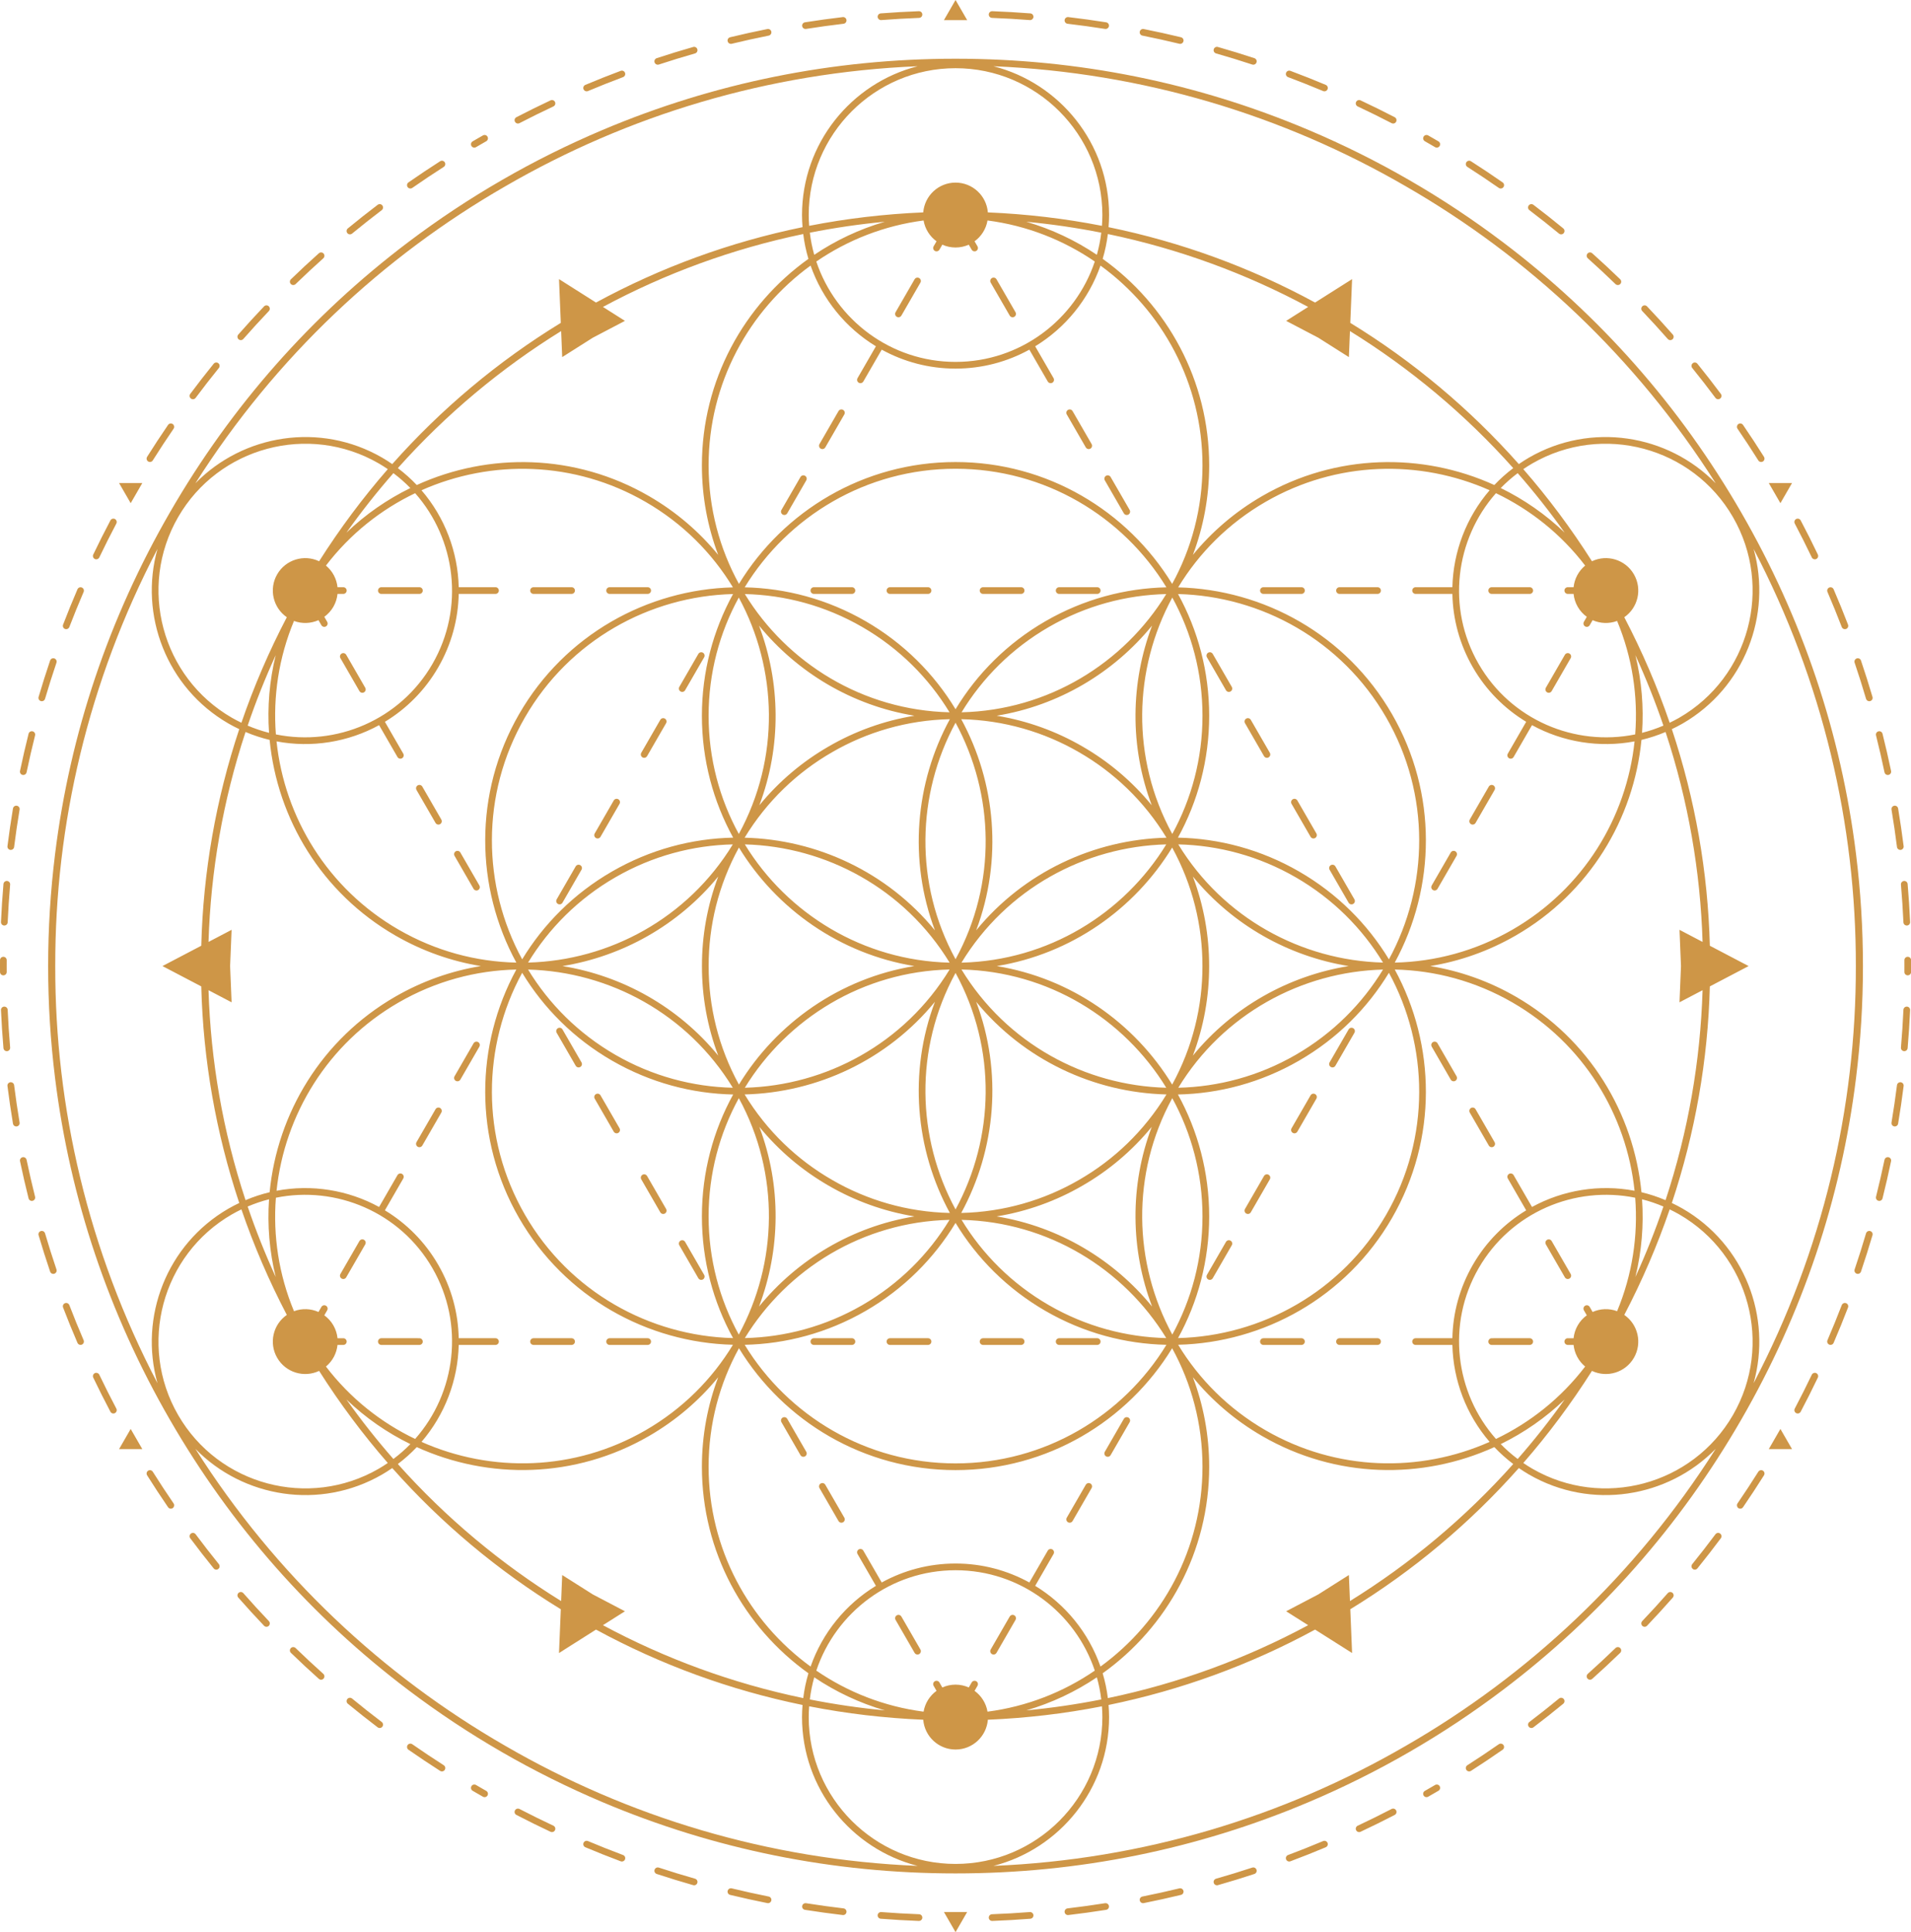 <?xml version="1.0" encoding="UTF-8" standalone="no"?><svg xmlns="http://www.w3.org/2000/svg" xmlns:xlink="http://www.w3.org/1999/xlink" fill="#000000" height="864.4" preserveAspectRatio="xMidYMid meet" version="1" viewBox="0.0 -0.0 855.1 864.4" width="855.1" zoomAndPan="magnify"><defs><clipPath id="a"><path d="M 852 428 L 855.141 428 L 855.141 437 L 852 437 Z M 852 428"/></clipPath><clipPath id="b"><path d="M 422 855 L 433 855 L 433 864.398 L 422 864.398 Z M 422 855"/></clipPath></defs><g><g id="change1_2"><path d="M 628.996 781.078 C 574.301 812.781 511.496 831.977 444.527 834.762 C 474.234 827.191 496.27 800.215 496.27 768.188 C 496.27 766.363 496.176 764.559 496.035 762.77 C 528.445 756.125 559.523 744.77 588.449 729.043 L 605.008 739.527 L 604.207 719.945 C 632.289 702.758 657.664 681.523 679.621 656.777 C 681.102 657.793 682.617 658.773 684.195 659.688 C 711.934 675.699 746.312 670.105 767.723 648.164 C 731.824 704.77 683.801 749.559 628.996 781.078 Z M 361.871 768.188 C 361.871 766.562 361.953 764.961 362.07 763.367 C 378.777 766.637 395.828 768.648 413.113 769.371 C 413.719 776.836 419.953 782.703 427.57 782.703 C 435.188 782.703 441.426 776.836 442.027 769.371 C 459.312 768.648 476.367 766.637 493.074 763.367 C 493.188 764.961 493.27 766.562 493.27 768.188 C 493.27 804.414 463.797 833.883 427.57 833.883 C 391.344 833.883 361.871 804.414 361.871 768.188 Z M 226.145 781.078 C 171.344 749.559 123.316 704.77 87.418 648.164 C 108.828 670.105 143.207 675.699 170.945 659.688 C 172.527 658.773 174.039 657.793 175.52 656.777 C 197.477 681.523 222.852 702.758 250.938 719.945 L 250.137 739.527 L 266.691 729.043 C 295.617 744.77 326.695 756.125 359.105 762.77 C 358.969 764.559 358.871 766.363 358.871 768.188 C 358.871 800.215 380.91 827.191 410.613 834.762 C 343.645 831.977 280.844 812.781 226.145 781.078 Z M 103.746 543.297 C 105.152 542.484 106.582 541.754 108.02 541.055 C 113.543 557.16 120.324 572.934 128.34 588.266 C 122.18 592.52 120.215 600.855 124.023 607.449 C 127.832 614.047 136.035 616.516 142.797 613.309 C 152.066 627.914 162.34 641.676 173.523 654.508 C 172.199 655.406 170.852 656.277 169.445 657.09 C 138.074 675.199 97.812 664.414 79.703 633.039 C 61.59 601.668 72.375 561.41 103.746 543.297 Z M 24.719 432.199 C 24.613 368.977 39.391 304.992 70.461 245.602 C 62.164 275.113 74.512 307.684 102.246 323.699 C 103.828 324.609 105.438 325.43 107.055 326.203 C 96.605 357.594 90.898 390.188 90.059 423.102 L 72.699 432.199 L 90.059 441.297 C 90.898 474.211 96.605 506.805 107.055 538.191 C 105.438 538.965 103.828 539.785 102.246 540.699 C 74.512 556.715 62.164 589.285 70.461 618.797 C 39.391 559.406 24.613 495.418 24.719 432.199 Z M 79.703 231.355 C 97.812 199.984 138.074 189.195 169.445 207.309 C 170.852 208.121 172.199 208.988 173.523 209.887 C 162.34 222.723 152.066 236.484 142.797 251.09 C 136.035 247.883 127.832 250.348 124.023 256.945 C 120.215 263.543 122.18 271.879 128.34 276.133 C 120.324 291.465 113.543 307.238 108.02 323.34 C 106.582 322.645 105.152 321.91 103.746 321.102 C 72.375 302.988 61.59 262.727 79.703 231.355 Z M 226.145 83.32 C 280.844 51.617 343.645 32.422 410.613 29.633 C 380.91 37.203 358.871 64.18 358.871 96.211 C 358.871 98.035 358.969 99.84 359.105 101.629 C 326.695 108.27 295.617 119.629 266.691 135.355 L 250.137 124.871 L 250.938 144.449 C 222.852 161.637 197.477 182.875 175.52 207.621 C 174.039 206.605 172.527 205.621 170.945 204.711 C 143.207 188.695 108.828 194.289 87.418 216.23 C 123.316 159.629 171.344 114.84 226.145 83.32 Z M 493.27 96.211 C 493.27 97.832 493.188 99.438 493.074 101.031 C 476.367 97.762 459.312 95.746 442.027 95.023 C 441.426 87.562 435.188 81.691 427.57 81.691 C 419.953 81.691 413.719 87.562 413.113 95.023 C 395.828 95.746 378.777 97.762 362.07 101.031 C 361.953 99.438 361.871 97.832 361.871 96.211 C 361.871 59.984 391.344 30.512 427.57 30.512 C 463.797 30.512 493.27 59.984 493.27 96.211 Z M 628.996 83.32 C 683.801 114.84 731.824 159.629 767.723 216.23 C 746.312 194.289 711.934 188.695 684.195 204.711 C 682.617 205.621 681.102 206.605 679.621 207.621 C 657.664 182.875 632.289 161.637 604.207 144.449 L 605.008 124.871 L 588.449 135.355 C 559.523 119.629 528.445 108.27 496.035 101.629 C 496.176 99.84 496.27 98.035 496.27 96.211 C 496.27 64.18 474.234 37.203 444.527 29.633 C 511.496 32.422 574.301 51.617 628.996 83.32 Z M 751.395 321.102 C 749.988 321.91 748.559 322.645 747.121 323.34 C 741.598 307.238 734.816 291.465 726.805 276.133 C 732.961 271.879 734.93 263.543 731.117 256.945 C 727.309 250.348 719.109 247.883 712.344 251.09 C 703.074 236.484 692.805 222.723 681.621 209.887 C 682.941 208.988 684.289 208.121 685.695 207.309 C 717.07 189.195 757.328 199.984 775.441 231.355 C 793.555 262.727 782.766 302.988 751.395 321.102 Z M 830.422 432.199 C 830.527 495.418 815.75 559.406 784.68 618.797 C 792.977 589.285 780.633 556.715 752.895 540.699 C 751.312 539.785 749.707 538.965 748.086 538.191 C 758.539 506.805 764.242 474.211 765.086 441.297 L 782.441 432.199 L 765.086 423.102 C 764.242 390.188 758.539 357.594 748.086 326.203 C 749.707 325.43 751.312 324.609 752.895 323.699 C 780.633 307.684 792.977 275.113 784.68 245.602 C 815.75 304.992 830.527 368.977 830.422 432.199 Z M 671.523 646.059 C 681.914 640.98 691.586 634.289 700.125 626.105 C 693.52 635.406 686.504 644.281 679.109 652.719 C 676.383 650.672 673.852 648.445 671.523 646.059 Z M 183.617 646.059 C 181.289 648.445 178.762 650.672 176.031 652.719 C 168.641 644.281 161.621 635.406 155.016 626.105 C 163.555 634.289 173.227 640.98 183.617 646.059 Z M 120.387 536.539 C 119.59 548.074 120.547 559.797 123.367 571.285 C 118.613 560.91 114.438 550.398 110.824 539.777 C 113.961 538.438 117.156 537.359 120.387 536.539 Z M 120.387 327.859 C 117.156 327.035 113.961 325.961 110.824 324.621 C 114.438 314 118.613 303.484 123.367 293.113 C 120.547 304.602 119.59 316.32 120.387 327.859 Z M 183.617 218.34 C 173.227 223.418 163.555 230.109 155.016 238.293 C 161.621 228.992 168.641 220.113 176.031 211.68 C 178.762 213.723 181.289 215.953 183.617 218.34 Z M 671.523 218.34 C 673.852 215.953 676.383 213.723 679.109 211.68 C 686.504 220.113 693.52 228.992 700.125 238.293 C 691.586 230.109 681.914 223.418 671.523 218.34 Z M 734.754 327.859 C 735.555 316.32 734.594 304.602 731.777 293.113 C 736.527 303.484 740.707 314 744.316 324.621 C 741.18 325.961 737.984 327.035 734.754 327.859 Z M 734.754 536.539 C 737.984 537.359 741.18 538.438 744.316 539.777 C 740.707 550.398 736.527 560.91 731.777 571.285 C 734.594 559.797 735.555 548.074 734.754 536.539 Z M 622.852 544.945 C 643.352 509.441 642.41 467.359 624.098 433.75 C 642.062 434.133 660.176 438.902 676.801 448.504 C 708.598 466.859 727.812 498.738 731.406 532.723 C 715.645 529.734 699.383 532.398 685.512 539.977 L 677.285 525.727 C 676.871 525.012 675.953 524.766 675.234 525.18 C 675 525.316 674.812 525.504 674.688 525.727 C 674.43 526.176 674.41 526.746 674.688 527.227 L 682.914 541.48 C 673.332 547.273 665.035 555.48 659.051 565.844 C 653.066 576.207 650.109 587.496 649.883 598.691 L 633.426 598.691 C 632.871 598.691 632.387 598.992 632.125 599.445 C 632 599.664 631.926 599.918 631.926 600.191 C 631.926 601.02 632.598 601.691 633.426 601.691 L 649.883 601.691 C 650.254 617.492 656.074 632.91 666.547 645.066 C 635.316 658.945 598.098 658.242 566.305 639.887 C 549.68 630.285 536.492 616.984 527.18 601.621 C 565.441 600.676 602.355 580.445 622.852 544.945 Z M 541.066 544.195 C 541.066 524.438 535.992 505.848 527.082 489.652 C 545.562 489.27 564.203 484.367 581.309 474.488 C 598.383 464.633 611.926 450.98 621.492 435.203 C 639.309 467.922 640.207 508.887 620.254 543.445 C 600.305 578 564.379 597.703 527.137 598.633 C 536.012 582.465 541.066 563.906 541.066 544.195 Z M 524.547 491.297 C 533.156 507.02 538.066 525.039 538.066 544.195 C 538.066 563.336 533.164 581.352 524.562 597.066 C 507.211 565.109 505.984 525.305 524.547 491.297 Z M 387.328 586.488 C 404.438 576.609 418 562.918 427.57 547.102 C 437.141 562.918 450.707 576.609 467.816 586.488 C 484.887 596.344 503.484 601.242 521.926 601.641 C 502.504 633.43 467.473 654.691 427.57 654.691 C 387.668 654.691 352.641 633.43 333.215 601.641 C 351.66 601.242 370.254 596.344 387.328 586.488 Z M 317.074 544.195 C 317.074 525.039 321.988 507.02 330.598 491.297 C 349.156 525.305 347.934 565.109 330.578 597.066 C 321.98 581.352 317.074 563.336 317.074 544.195 Z M 234.887 543.445 C 214.938 508.887 215.836 467.922 233.652 435.203 C 243.219 450.98 256.758 464.633 273.832 474.488 C 290.941 484.367 309.578 489.27 328.062 489.652 C 319.148 505.848 314.074 524.438 314.074 544.195 C 314.074 563.906 319.129 582.465 328.008 598.633 C 290.766 597.703 254.84 578 234.887 543.445 Z M 314.074 320.203 C 314.074 339.957 319.148 358.551 328.062 374.746 C 309.578 375.125 290.941 380.027 273.832 389.906 C 256.758 399.762 243.219 413.418 233.652 429.191 C 215.836 396.477 214.938 355.508 234.887 320.953 C 254.84 286.395 290.766 266.691 328.008 265.762 C 319.129 281.934 314.074 300.488 314.074 320.203 Z M 330.598 373.102 C 321.988 357.379 317.074 339.355 317.074 320.203 C 317.074 301.062 321.98 283.047 330.578 267.332 C 347.934 299.289 349.156 339.094 330.598 373.102 Z M 467.816 277.91 C 450.707 287.789 437.141 301.477 427.57 317.297 C 418 301.477 404.438 287.789 387.328 277.91 C 370.254 268.055 351.66 263.152 333.215 262.758 C 352.641 230.969 387.668 209.707 427.57 209.707 C 467.473 209.707 502.504 230.969 521.926 262.758 C 503.484 263.152 484.887 268.055 467.816 277.91 Z M 538.066 320.203 C 538.066 339.355 533.156 357.379 524.547 373.102 C 505.984 339.094 507.211 299.289 524.562 267.332 C 533.164 283.047 538.066 301.062 538.066 320.203 Z M 527.238 377.766 C 545.156 378.168 563.223 382.926 579.812 392.504 C 596.387 402.074 609.535 415.328 618.848 430.637 C 582.492 429.684 547.41 410.844 527.238 377.766 Z M 618.848 433.762 C 609.535 449.066 596.387 462.324 579.812 471.895 C 563.223 481.469 545.156 486.227 527.238 486.633 C 547.41 453.555 582.492 434.715 618.848 433.762 Z M 533.766 392.137 C 551.664 414.008 576.699 427.852 603.461 432.199 C 576.699 436.547 551.664 450.391 533.766 472.262 C 538.691 459.219 541.066 445.648 541.047 432.199 C 541.066 418.75 538.691 405.18 533.766 392.137 Z M 446.027 432.199 C 479.223 426.746 507.605 406.836 524.5 379.176 C 533.699 395.98 538.074 414.199 538.047 432.199 C 538.074 450.195 533.699 468.414 524.5 485.223 C 507.605 457.562 479.223 437.648 446.027 432.199 Z M 427.57 435.262 C 446.152 469.281 444.934 509.105 427.57 541.074 C 410.211 509.105 408.988 469.281 427.57 435.262 Z M 424.918 433.73 C 404.746 466.832 369.648 485.688 333.281 486.637 C 352.285 455.613 386.164 434.648 424.918 433.73 Z M 424.918 430.668 C 386.164 429.75 352.285 408.781 333.281 377.762 C 369.648 378.711 404.746 397.566 424.918 430.668 Z M 521.863 486.637 C 485.492 485.688 450.395 466.832 430.223 433.73 C 468.977 434.648 502.855 455.613 521.863 486.637 Z M 427.57 429.137 C 408.988 395.117 410.211 355.293 427.57 323.32 C 444.934 355.293 446.152 395.117 427.57 429.137 Z M 521.863 377.762 C 502.855 408.781 468.977 429.75 430.223 430.668 C 450.395 397.566 485.492 378.711 521.863 377.762 Z M 482.809 336.523 C 498.41 345.496 512 358.398 521.953 374.77 C 489.555 375.566 458.117 390.191 436.801 416.215 C 448.676 384.742 445.625 350.203 430.117 321.746 C 449.27 322.18 467.238 327.5 482.809 336.523 Z M 515.516 279.875 C 505.902 305.223 505.371 333.828 515.363 360.266 C 506.531 349.473 495.965 340.633 484.309 333.926 C 472.672 327.184 459.734 322.453 445.973 320.199 C 473.863 315.637 498.367 300.875 515.516 279.875 Z M 430.266 318.668 C 439.574 303.352 452.727 290.086 469.316 280.508 C 485.891 270.938 503.945 266.176 521.855 265.77 C 502.855 296.773 468.996 317.738 430.266 318.668 Z M 372.336 336.523 C 387.906 327.5 405.871 322.18 425.027 321.746 C 409.52 350.203 406.465 384.742 418.344 416.215 C 397.023 390.191 365.59 375.566 333.188 374.77 C 343.141 358.398 356.734 345.496 372.336 336.523 Z M 333.289 265.77 C 351.195 266.176 369.25 270.938 385.828 280.508 C 402.414 290.086 415.566 303.352 424.879 318.668 C 386.145 317.738 352.289 296.773 333.289 265.77 Z M 409.172 320.199 C 395.41 322.453 382.469 327.184 370.836 333.926 C 359.176 340.633 348.609 349.473 339.777 360.266 C 349.77 333.828 349.242 305.223 339.629 279.875 C 356.773 300.875 381.281 315.637 409.172 320.199 Z M 317.098 432.199 C 317.066 414.199 321.445 395.98 330.645 379.176 C 347.535 406.836 375.918 426.746 409.113 432.199 C 375.918 437.648 347.535 457.562 330.645 485.223 C 321.445 468.414 317.066 450.195 317.098 432.199 Z M 327.906 486.633 C 309.984 486.227 291.918 481.469 275.332 471.895 C 258.754 462.324 245.605 449.066 236.297 433.762 C 272.648 434.715 307.73 453.555 327.906 486.633 Z M 321.379 392.137 C 316.449 405.18 314.074 418.75 314.098 432.199 C 314.074 445.648 316.449 459.219 321.379 472.262 C 303.477 450.391 278.441 436.547 251.684 432.199 C 278.441 427.852 303.477 414.008 321.379 392.137 Z M 236.297 430.637 C 245.605 415.328 258.754 402.074 275.332 392.504 C 291.918 382.926 309.984 378.168 327.906 377.766 C 307.73 410.844 272.648 429.684 236.297 430.637 Z M 372.336 527.871 C 356.734 518.898 343.141 505.996 333.188 489.629 C 365.59 488.828 397.023 474.203 418.344 448.184 C 406.465 479.656 409.52 514.191 425.027 542.652 C 405.871 542.215 387.906 536.898 372.336 527.871 Z M 339.629 584.523 C 349.242 559.172 349.77 530.57 339.777 504.133 C 348.609 514.926 359.176 523.766 370.836 530.469 C 382.469 537.215 395.41 541.941 409.172 544.195 C 381.281 548.762 356.773 563.523 339.629 584.523 Z M 424.879 545.73 C 415.566 561.047 402.414 574.312 385.828 583.891 C 369.25 593.461 351.195 598.219 333.289 598.629 C 352.289 567.621 386.145 546.66 424.879 545.73 Z M 482.809 527.871 C 467.238 536.898 449.27 542.215 430.117 542.652 C 445.625 514.191 448.676 479.656 436.801 448.184 C 458.117 474.203 489.555 488.828 521.953 489.629 C 512 505.996 498.41 518.898 482.809 527.871 Z M 521.855 598.629 C 503.945 598.219 485.891 593.461 469.316 583.891 C 452.727 574.312 439.574 561.047 430.266 545.73 C 468.996 546.66 502.855 567.621 521.855 598.629 Z M 445.973 544.195 C 459.734 541.941 472.672 537.215 484.309 530.469 C 495.965 523.766 506.531 514.926 515.363 504.133 C 505.371 530.57 505.902 559.172 515.516 584.523 C 498.367 563.523 473.863 548.762 445.973 544.195 Z M 620.254 320.953 C 640.207 355.508 639.309 396.477 621.492 429.191 C 611.926 413.418 598.383 399.762 581.309 389.906 C 564.203 380.027 545.562 375.125 527.082 374.746 C 535.992 358.551 541.066 339.957 541.066 320.203 C 541.066 300.488 536.012 281.934 527.137 265.762 C 564.379 266.691 600.305 286.395 620.254 320.953 Z M 632.125 264.953 C 632.387 265.402 632.871 265.703 633.426 265.703 L 649.883 265.703 C 650.109 276.898 653.066 288.191 659.051 298.555 C 665.035 308.918 673.332 317.125 682.914 322.918 L 674.688 337.172 C 674.41 337.652 674.43 338.223 674.688 338.672 C 674.812 338.891 675 339.082 675.234 339.219 C 675.953 339.633 676.871 339.387 677.285 338.672 L 685.512 324.418 C 699.383 331.996 715.645 334.664 731.406 331.676 C 727.812 365.66 708.598 397.539 676.801 415.895 C 660.176 425.496 642.062 430.262 624.098 430.648 C 642.41 397.039 643.352 354.953 622.852 319.453 C 602.355 283.949 565.441 263.723 527.18 262.777 C 536.492 247.41 549.68 234.109 566.305 224.512 C 598.098 206.152 635.316 205.453 666.547 219.332 C 656.074 231.488 650.254 246.902 649.883 262.703 L 633.426 262.703 C 632.598 262.703 631.926 263.375 631.926 264.203 C 631.926 264.477 632 264.734 632.125 264.953 Z M 180.453 337.172 L 172.227 322.918 C 181.809 317.125 190.105 308.918 196.09 298.555 C 202.074 288.191 205.035 276.898 205.258 265.703 L 221.715 265.703 C 222.27 265.703 222.758 265.402 223.016 264.953 C 223.145 264.734 223.215 264.477 223.215 264.203 C 223.215 263.375 222.543 262.703 221.715 262.703 L 205.262 262.703 C 204.891 246.902 199.066 231.488 188.598 219.332 C 219.824 205.453 257.043 206.152 288.836 224.512 C 305.465 234.109 318.648 247.41 327.965 262.777 C 289.703 263.723 252.785 283.949 232.289 319.453 C 211.793 354.953 212.73 397.039 231.043 430.648 C 213.078 430.262 194.969 425.496 178.34 415.895 C 146.547 397.539 127.332 365.66 123.738 331.676 C 139.5 334.664 155.762 331.996 169.629 324.418 L 177.855 338.672 C 178.27 339.387 179.188 339.633 179.906 339.219 C 180.141 339.082 180.328 338.891 180.453 338.672 C 180.715 338.223 180.734 337.652 180.453 337.172 Z M 223.016 599.445 C 222.758 598.992 222.27 598.691 221.715 598.691 L 205.258 598.691 C 205.035 587.496 202.074 576.207 196.09 565.844 C 190.105 555.48 181.809 547.273 172.227 541.48 L 180.453 527.227 C 180.734 526.746 180.715 526.176 180.453 525.727 C 180.328 525.504 180.141 525.316 179.906 525.18 C 179.188 524.766 178.27 525.012 177.855 525.727 L 169.629 539.977 C 155.762 532.398 139.5 529.734 123.738 532.723 C 127.332 498.738 146.547 466.859 178.34 448.504 C 194.969 438.902 213.078 434.133 231.043 433.75 C 212.73 467.359 211.793 509.441 232.289 544.945 C 252.785 580.445 289.703 600.676 327.965 601.621 C 318.648 616.984 305.465 630.285 288.836 639.887 C 257.043 658.242 219.824 658.945 188.598 645.066 C 199.066 632.91 204.891 617.492 205.262 601.691 L 221.715 601.691 C 222.543 601.691 223.215 601.02 223.215 600.191 C 223.215 599.918 223.145 599.664 223.016 599.445 Z M 708.734 586.199 L 710.031 588.445 C 708.426 589.605 707.027 591.105 705.973 592.934 C 704.918 594.762 704.316 596.723 704.113 598.695 L 701.52 598.695 C 700.965 598.691 700.48 598.996 700.223 599.445 C 700.094 599.664 700.023 599.922 700.023 600.195 C 700.023 601.023 700.691 601.695 701.523 601.691 L 704.121 601.691 C 704.508 605.395 706.309 608.895 709.297 611.363 C 698.496 625.492 684.723 636.414 669.387 643.754 C 651.176 623.172 647.172 592.426 661.648 567.344 C 676.129 542.266 704.762 530.359 731.691 535.84 C 733.004 552.789 730.434 570.18 723.598 586.598 C 719.965 585.242 716.031 585.434 712.633 586.949 L 711.332 584.699 C 710.918 583.98 710.004 583.738 709.285 584.152 C 709.047 584.285 708.863 584.477 708.734 584.699 C 708.477 585.148 708.457 585.719 708.734 586.199 Z M 752.176 432.199 L 751.516 448.406 L 761.836 442.996 C 760.871 474.508 755.43 506.137 745.273 536.926 C 741.738 535.43 738.137 534.246 734.492 533.379 C 731.066 498.109 711.262 464.934 678.301 445.902 C 666.102 438.859 653.121 434.348 639.977 432.199 C 653.121 430.051 666.102 425.535 678.301 418.492 C 711.262 399.465 731.066 366.285 734.492 331.016 C 738.137 330.148 741.738 328.969 745.273 327.473 C 755.43 358.262 760.871 389.891 761.836 421.398 L 751.516 415.988 Z M 700.223 264.953 C 700.48 265.402 700.965 265.703 701.52 265.703 L 704.113 265.703 C 704.316 267.676 704.918 269.637 705.973 271.465 C 707.027 273.289 708.426 274.793 710.031 275.953 L 708.734 278.199 C 708.457 278.68 708.477 279.25 708.734 279.699 C 708.863 279.918 709.047 280.109 709.285 280.246 C 710.004 280.66 710.918 280.414 711.332 279.699 L 712.633 277.449 C 716.031 278.961 719.965 279.152 723.598 277.801 C 730.434 294.219 733.004 311.605 731.691 328.559 C 704.762 334.039 676.129 322.133 661.648 297.055 C 647.172 271.973 651.176 241.227 669.387 220.641 C 684.723 227.984 698.496 238.902 709.297 253.031 C 706.309 255.504 704.508 259.004 704.121 262.703 L 701.523 262.703 C 700.691 262.703 700.023 263.375 700.023 264.203 C 700.023 264.477 700.094 264.73 700.223 264.953 Z M 589.875 151.082 L 603.578 159.762 L 604.059 148.117 C 630.863 164.707 655.531 185.234 677.117 209.426 C 674.059 211.738 671.23 214.266 668.656 216.988 C 636.398 202.32 597.766 202.883 564.805 221.91 C 552.605 228.957 542.207 237.938 533.773 248.246 C 538.488 235.789 541.066 222.293 541.066 208.207 C 541.066 170.148 522.238 136.406 493.406 115.805 C 494.477 112.219 495.254 108.504 495.727 104.699 C 527.469 111.297 557.578 122.398 585.352 137.316 L 575.504 143.551 Z M 362.711 118.809 C 368.004 133.953 378.441 146.703 391.941 154.926 L 383.715 169.176 C 383.297 169.895 383.543 170.809 384.262 171.223 C 384.496 171.359 384.758 171.426 385.012 171.426 C 385.527 171.426 386.031 171.156 386.309 170.676 L 394.539 156.426 C 404.348 161.824 415.605 164.906 427.57 164.906 C 439.539 164.906 450.797 161.824 460.602 156.426 L 468.832 170.676 C 469.109 171.156 469.613 171.426 470.133 171.426 C 470.387 171.426 470.645 171.359 470.883 171.223 C 471.598 170.809 471.844 169.895 471.43 169.176 L 463.203 154.926 C 476.699 146.703 487.141 133.953 492.43 118.809 C 520.066 138.914 538.066 171.492 538.066 208.207 C 538.066 227.406 533.141 245.477 524.492 261.223 C 504.543 228.562 468.566 206.707 427.57 206.707 C 386.578 206.707 350.602 228.562 330.652 261.223 C 322 245.477 317.074 227.406 317.074 208.207 C 317.074 171.492 335.074 138.914 362.711 118.809 Z M 364.34 114 C 363.438 110.789 362.77 107.484 362.363 104.102 C 373.367 101.918 384.562 100.277 395.922 99.207 C 384.562 102.512 373.934 107.539 364.34 114 Z M 459.223 99.207 C 470.578 100.277 481.773 101.918 492.777 104.102 C 492.371 107.484 491.707 110.789 490.801 114 C 481.211 107.539 470.578 102.512 459.223 99.207 Z M 418.309 112.254 C 418.547 112.387 418.805 112.453 419.059 112.453 C 419.574 112.453 420.078 112.184 420.359 111.703 L 421.652 109.461 C 423.461 110.27 425.461 110.727 427.57 110.727 C 429.68 110.727 431.68 110.27 433.488 109.461 L 434.785 111.703 C 435.062 112.184 435.566 112.453 436.086 112.453 C 436.34 112.453 436.598 112.387 436.832 112.254 C 437.551 111.84 437.797 110.922 437.383 110.203 L 436.082 107.953 C 439.094 105.766 441.227 102.457 441.871 98.633 C 459.508 100.922 475.852 107.391 489.879 117.004 C 481.156 143.066 456.531 161.906 427.57 161.906 C 398.609 161.906 373.984 143.066 365.266 117.004 C 379.289 107.391 395.633 100.922 413.27 98.633 C 413.914 102.457 416.047 105.766 419.059 107.953 L 417.762 110.203 C 417.348 110.922 417.594 111.84 418.309 112.254 Z M 269.789 137.316 C 297.562 122.398 327.676 111.297 359.418 104.699 C 359.887 108.504 360.664 112.219 361.738 115.805 C 332.906 136.406 314.074 170.148 314.074 208.207 C 314.074 222.293 316.656 235.789 321.367 248.246 C 312.934 237.938 302.535 228.957 290.336 221.91 C 257.379 202.883 218.742 202.32 186.484 216.988 C 183.91 214.266 181.086 211.738 178.023 209.426 C 199.609 185.234 224.281 164.707 251.086 148.117 L 251.562 159.762 L 265.27 151.082 L 279.637 143.551 Z M 146.406 278.199 L 145.113 275.953 C 146.719 274.793 148.113 273.289 149.172 271.465 C 150.223 269.637 150.824 267.676 151.027 265.703 L 153.621 265.703 C 154.176 265.703 154.66 265.402 154.922 264.953 C 155.047 264.73 155.121 264.477 155.121 264.203 C 155.121 263.375 154.449 262.703 153.621 262.703 L 151.023 262.703 C 150.637 259.004 148.836 255.504 145.848 253.031 C 156.648 238.902 170.418 227.984 185.758 220.641 C 203.969 241.227 207.973 271.973 193.492 297.055 C 179.012 322.133 150.383 334.039 123.449 328.559 C 122.141 311.605 124.711 294.219 131.547 277.801 C 135.18 279.152 139.109 278.961 142.512 277.449 L 143.809 279.699 C 144.223 280.414 145.141 280.66 145.859 280.246 C 146.094 280.109 146.277 279.918 146.406 279.699 C 146.664 279.25 146.684 278.68 146.406 278.199 Z M 102.965 432.199 L 103.629 415.988 L 93.305 421.398 C 94.273 389.891 99.711 358.262 109.871 327.473 C 113.402 328.969 117.008 330.148 120.648 331.016 C 124.074 366.285 143.883 399.465 176.84 418.492 C 189.039 425.535 202.02 430.051 215.164 432.199 C 202.02 434.348 189.039 438.859 176.84 445.902 C 143.883 464.934 124.074 498.109 120.648 533.379 C 117.008 534.246 113.402 535.43 109.871 536.926 C 99.711 506.137 94.273 474.508 93.305 442.996 L 103.629 448.406 Z M 154.922 599.445 C 154.66 598.996 154.176 598.691 153.621 598.695 L 151.027 598.695 C 150.824 596.723 150.223 594.762 149.172 592.934 C 148.113 591.105 146.719 589.605 145.113 588.445 L 146.406 586.199 C 146.684 585.719 146.664 585.148 146.406 584.699 C 146.277 584.477 146.094 584.285 145.859 584.152 C 145.141 583.738 144.223 583.98 143.809 584.699 L 142.512 586.949 C 139.109 585.434 135.18 585.242 131.547 586.598 C 124.711 570.18 122.141 552.789 123.449 535.84 C 150.383 530.359 179.012 542.266 193.492 567.344 C 207.973 592.426 203.969 623.172 185.758 643.754 C 170.418 636.414 156.648 625.492 145.848 611.363 C 148.836 608.895 150.637 605.395 151.023 601.691 L 153.621 601.691 C 154.449 601.695 155.121 601.023 155.121 600.195 C 155.121 599.922 155.047 599.664 154.922 599.445 Z M 265.27 713.316 L 251.562 704.637 L 251.086 716.281 C 224.281 699.691 199.609 679.164 178.023 654.973 C 181.086 652.66 183.91 650.129 186.484 647.406 C 218.742 662.074 257.379 661.516 290.336 642.484 C 302.535 635.441 312.934 626.457 321.367 616.148 C 316.656 628.605 314.074 642.102 314.074 656.191 C 314.074 694.246 332.906 727.988 361.738 748.59 C 360.664 752.18 359.887 755.891 359.418 759.699 C 327.676 753.102 297.562 742 269.789 727.078 L 279.637 720.848 Z M 492.43 745.59 C 487.141 730.445 476.699 717.695 463.203 709.473 L 471.43 695.223 C 471.844 694.504 471.598 693.586 470.883 693.172 C 470.645 693.035 470.387 692.973 470.133 692.973 C 469.613 692.973 469.109 693.238 468.832 693.723 L 460.602 707.973 C 450.797 702.57 439.539 699.488 427.57 699.488 C 415.605 699.488 404.348 702.57 394.539 707.973 L 386.309 693.723 C 386.031 693.238 385.527 692.973 385.012 692.973 C 384.758 692.973 384.496 693.035 384.262 693.172 C 383.543 693.586 383.297 694.504 383.715 695.223 L 391.941 709.473 C 378.441 717.695 368.004 730.445 362.711 745.59 C 335.074 725.484 317.074 692.902 317.074 656.191 C 317.074 636.988 322 618.922 330.652 603.172 C 350.602 635.836 386.578 657.691 427.57 657.691 C 468.566 657.691 504.543 635.836 524.492 603.172 C 533.141 618.922 538.066 636.988 538.066 656.191 C 538.066 692.902 520.066 725.484 492.43 745.59 Z M 490.801 750.398 C 491.707 753.605 492.371 756.91 492.777 760.297 C 481.773 762.48 470.578 764.117 459.223 765.191 C 470.578 761.887 481.211 756.855 490.801 750.398 Z M 395.922 765.191 C 384.562 764.117 373.367 762.48 362.363 760.297 C 362.77 756.91 363.438 753.605 364.34 750.398 C 373.934 756.855 384.562 761.887 395.922 765.191 Z M 436.832 752.145 C 436.598 752.008 436.34 751.945 436.086 751.945 C 435.566 751.945 435.062 752.211 434.785 752.695 L 433.488 754.938 C 431.68 754.129 429.68 753.668 427.57 753.668 C 425.461 753.668 423.461 754.129 421.652 754.938 L 420.359 752.695 C 420.078 752.211 419.574 751.945 419.059 751.945 C 418.805 751.945 418.547 752.008 418.309 752.145 C 417.594 752.559 417.348 753.477 417.762 754.195 L 419.059 756.445 C 416.047 758.629 413.914 761.941 413.27 765.762 C 395.633 763.473 379.289 757.008 365.266 747.395 C 373.984 721.332 398.609 702.488 427.57 702.488 C 456.531 702.488 481.156 721.332 489.879 747.395 C 475.852 757.008 459.508 763.473 441.871 765.762 C 441.227 761.941 439.094 758.629 436.082 756.445 L 437.383 754.195 C 437.797 753.477 437.551 752.559 436.832 752.145 Z M 585.352 727.078 C 557.578 742 527.469 753.102 495.727 759.699 C 495.254 755.891 494.477 752.18 493.406 748.59 C 522.238 727.988 541.066 694.246 541.066 656.191 C 541.066 642.102 538.488 628.605 533.773 616.148 C 542.207 626.457 552.605 635.441 564.805 642.484 C 597.766 661.516 636.398 662.074 668.656 647.406 C 671.23 650.129 674.059 652.66 677.117 654.973 C 655.531 679.164 630.863 699.691 604.059 716.281 L 603.578 704.637 L 589.875 713.316 L 575.504 720.848 Z M 775.441 633.039 C 757.328 664.414 717.07 675.199 685.695 657.09 C 684.289 656.277 682.941 655.406 681.621 654.508 C 692.805 641.676 703.074 627.914 712.344 613.309 C 719.109 616.516 727.309 614.047 731.117 607.449 C 734.93 600.855 732.961 592.52 726.805 588.266 C 734.816 572.934 741.598 557.16 747.121 541.055 C 748.559 541.754 749.988 542.484 751.395 543.297 C 782.766 561.41 793.555 601.668 775.441 633.039 Z M 779.117 635.164 C 806.516 587.703 823.805 536.301 830.492 482.375 C 832.57 465.648 833.602 448.906 833.598 432.199 C 833.602 415.488 832.57 398.746 830.492 382.023 C 823.805 328.098 806.516 276.691 779.117 229.234 C 751.719 181.777 715.844 141.102 672.488 108.344 C 659.039 98.184 645.059 88.918 630.586 80.57 C 616.117 72.211 601.102 64.734 585.578 58.168 C 535.531 37 482.371 26.27 427.57 26.27 C 372.77 26.27 319.609 37 269.562 58.168 C 254.039 64.734 239.023 72.211 224.559 80.57 C 210.086 88.918 196.102 98.184 182.656 108.344 C 139.301 141.102 103.426 181.777 76.027 229.234 C 48.625 276.691 31.34 328.098 24.648 382.023 C 22.574 398.746 21.539 415.488 21.543 432.199 C 21.539 448.906 22.574 465.648 24.648 482.375 C 31.34 536.301 48.625 587.703 76.027 635.164 C 103.426 682.621 139.301 723.293 182.656 756.051 C 196.102 766.211 210.086 775.477 224.559 783.828 C 239.023 792.188 254.039 799.66 269.562 806.227 C 319.609 827.395 372.77 838.129 427.57 838.129 C 482.371 838.129 535.531 827.395 585.578 806.227 C 601.102 799.66 616.117 792.188 630.586 783.828 C 645.059 775.477 659.039 766.211 672.488 756.051 C 715.844 723.293 751.719 682.621 779.117 635.164" fill="#ce9647"/></g><g id="change1_3"><path d="M 213 65.836 C 213.758 65.391 214.52 64.949 215.285 64.508 C 216.051 64.066 216.812 63.629 217.578 63.191 C 218.297 62.781 218.547 61.867 218.137 61.145 C 217.727 60.426 216.809 60.176 216.09 60.586 C 215.324 61.023 214.555 61.465 213.785 61.91 C 213.016 62.355 212.25 62.801 211.484 63.246 C 210.77 63.66 210.527 64.582 210.949 65.297 C 211.367 66.012 212.285 66.254 213 65.836" fill="#ce9647"/></g><g id="change1_4"><path d="M 637.566 63.191 C 638.328 63.629 639.094 64.066 639.855 64.508 C 640.621 64.949 641.383 65.391 642.145 65.836 C 642.859 66.254 643.777 66.012 644.195 65.297 C 644.613 64.582 644.371 63.66 643.656 63.246 C 642.891 62.801 642.125 62.355 641.355 61.91 C 640.59 61.465 639.82 61.023 639.051 60.586 C 638.332 60.176 637.414 60.426 637.004 61.145 C 636.594 61.867 636.844 62.781 637.566 63.191" fill="#ce9647"/></g><g clip-path="url(#a)" id="change1_145"><path d="M 855.137 429.539 C 855.133 428.711 854.457 428.043 853.629 428.047 C 852.801 428.051 852.133 428.727 852.137 429.555 C 852.141 430.434 852.145 431.316 852.141 432.199 C 852.145 433.082 852.141 433.961 852.137 434.844 C 852.133 435.672 852.801 436.344 853.629 436.348 C 854.457 436.355 855.133 435.688 855.137 434.859 C 855.141 433.973 855.145 433.086 855.141 432.199 C 855.145 431.312 855.141 430.426 855.137 429.539" fill="#ce9647"/></g><g id="change1_5"><path d="M 642.145 798.562 C 641.383 799.004 640.621 799.449 639.855 799.887 C 639.094 800.332 638.328 800.77 637.566 801.203 C 636.844 801.613 636.594 802.531 637.004 803.25 C 637.414 803.973 638.332 804.223 639.051 803.809 C 639.82 803.371 640.59 802.93 641.355 802.484 C 642.125 802.043 642.891 801.598 643.656 801.152 C 644.371 800.734 644.613 799.816 644.195 799.102 C 643.777 798.383 642.859 798.145 642.145 798.562" fill="#ce9647"/></g><g id="change1_6"><path d="M 217.578 801.203 C 216.812 800.77 216.051 800.332 215.285 799.887 C 214.52 799.449 213.758 799.004 213 798.562 C 212.285 798.145 211.367 798.383 210.949 799.102 C 210.527 799.816 210.77 800.734 211.484 801.152 C 212.25 801.598 213.016 802.043 213.785 802.484 C 214.555 802.93 215.324 803.371 216.09 803.809 C 216.809 804.223 217.727 803.973 218.137 803.25 C 218.547 802.531 218.297 801.613 217.578 801.203" fill="#ce9647"/></g><g id="change1_7"><path d="M 1.512 436.348 C 2.344 436.344 3.012 435.672 3.008 434.844 C 3 433.961 3 433.082 3 432.199 C 3 431.316 3 430.434 3.008 429.555 C 3.012 428.727 2.344 428.051 1.512 428.047 C 0.684 428.043 0.008 428.711 0.008 429.539 C 0 430.426 0 431.312 0 432.199 C 0 433.086 0 433.973 0.008 434.859 C 0.008 435.688 0.684 436.355 1.512 436.348" fill="#ce9647"/></g><g id="change1_8"><path d="M 231.758 55.27 C 231.988 55.27 232.227 55.215 232.445 55.102 C 237.43 52.52 242.535 50 247.621 47.613 C 248.371 47.262 248.695 46.371 248.344 45.621 C 247.992 44.867 247.098 44.551 246.348 44.898 C 241.227 47.301 236.086 49.836 231.066 52.438 C 230.328 52.82 230.043 53.727 230.426 54.461 C 230.691 54.977 231.215 55.27 231.758 55.27" fill="#ce9647"/></g><g id="change1_9"><path d="M 1.867 414.062 C 2.445 414.09 2.965 413.785 3.234 413.312 C 3.352 413.113 3.422 412.883 3.434 412.633 C 3.688 407.023 4.059 401.344 4.535 395.746 C 4.605 394.922 3.996 394.195 3.172 394.125 C 2.344 394.055 1.621 394.668 1.547 395.492 C 1.066 401.129 0.691 406.852 0.438 412.496 C 0.398 413.324 1.039 414.027 1.867 414.062" fill="#ce9647"/></g><g id="change1_10"><path d="M 198.559 789.73 C 193.828 786.707 189.094 783.543 184.484 780.332 C 183.809 779.859 182.871 780.023 182.398 780.703 C 181.926 781.383 182.094 782.316 182.77 782.793 C 187.41 786.027 192.18 789.211 196.941 792.258 C 197.641 792.703 198.566 792.5 199.016 791.801 C 199.324 791.312 199.32 790.711 199.051 790.242 C 198.934 790.039 198.77 789.863 198.559 789.73" fill="#ce9647"/></g><g id="change1_11"><path d="M 623.387 809.125 C 623.152 809.125 622.918 809.18 622.695 809.293 C 617.711 811.879 612.605 814.398 607.52 816.781 C 606.77 817.133 606.445 818.027 606.801 818.777 C 607.148 819.527 608.043 819.848 608.793 819.5 C 613.914 817.098 619.059 814.562 624.078 811.957 C 624.812 811.578 625.098 810.672 624.719 809.938 C 624.449 809.422 623.926 809.125 623.387 809.125" fill="#ce9647"/></g><g id="change1_12"><path d="M 853.273 450.332 C 852.695 450.309 852.18 450.613 851.906 451.082 C 851.789 451.285 851.719 451.516 851.711 451.766 C 851.453 457.371 851.086 463.055 850.605 468.648 C 850.535 469.477 851.148 470.203 851.973 470.273 C 852.797 470.344 853.52 469.73 853.594 468.906 C 854.074 463.27 854.449 457.547 854.707 451.898 C 854.742 451.074 854.102 450.371 853.273 450.332" fill="#ce9647"/></g><g id="change1_13"><path d="M 656.586 74.668 C 661.312 77.691 666.047 80.852 670.656 84.066 C 671.336 84.539 672.27 84.371 672.746 83.691 C 673.219 83.016 673.051 82.078 672.371 81.605 C 667.73 78.371 662.965 75.184 658.199 72.141 C 657.504 71.691 656.574 71.898 656.129 72.598 C 655.816 73.086 655.82 73.684 656.094 74.156 C 656.211 74.355 656.375 74.531 656.586 74.668" fill="#ce9647"/></g><g id="change1_14"><path d="M 607.52 47.613 C 612.605 50 617.711 52.52 622.695 55.102 C 622.918 55.215 623.152 55.27 623.387 55.27 C 623.926 55.27 624.449 54.977 624.719 54.461 C 625.098 53.727 624.812 52.82 624.078 52.438 C 619.059 49.836 613.914 47.301 608.793 44.898 C 608.043 44.551 607.148 44.867 606.801 45.621 C 606.445 46.371 606.77 47.262 607.52 47.613" fill="#ce9647"/></g><g id="change1_15"><path d="M 184.484 84.066 C 189.094 80.852 193.828 77.691 198.559 74.668 C 198.77 74.531 198.934 74.355 199.051 74.156 C 199.32 73.684 199.324 73.086 199.016 72.598 C 198.566 71.898 197.641 71.691 196.941 72.141 C 192.18 75.184 187.41 78.371 182.77 81.605 C 182.094 82.078 181.926 83.016 182.398 83.691 C 182.871 84.371 183.809 84.539 184.484 84.066" fill="#ce9647"/></g><g id="change1_16"><path d="M 4.535 468.648 C 4.059 463.055 3.688 457.371 3.434 451.766 C 3.422 451.516 3.352 451.285 3.234 451.082 C 2.965 450.613 2.445 450.309 1.867 450.332 C 1.039 450.371 0.398 451.074 0.438 451.898 C 0.691 457.547 1.066 463.27 1.547 468.906 C 1.621 469.73 2.344 470.344 3.172 470.273 C 3.996 470.203 4.605 469.477 4.535 468.648" fill="#ce9647"/></g><g id="change1_17"><path d="M 247.621 816.781 C 242.535 814.398 237.43 811.879 232.445 809.293 C 232.227 809.18 231.988 809.125 231.758 809.125 C 231.215 809.125 230.691 809.422 230.426 809.938 C 230.043 810.672 230.328 811.578 231.066 811.957 C 236.086 814.562 241.227 817.098 246.348 819.5 C 247.098 819.848 247.992 819.527 248.344 818.777 C 248.695 818.027 248.371 817.133 247.621 816.781" fill="#ce9647"/></g><g id="change1_18"><path d="M 670.656 780.332 C 666.047 783.543 661.312 786.707 656.586 789.73 C 656.375 789.863 656.211 790.039 656.094 790.242 C 655.82 790.711 655.816 791.312 656.129 791.801 C 656.574 792.5 657.504 792.703 658.199 792.258 C 662.965 789.211 667.73 786.027 672.371 782.793 C 673.051 782.316 673.219 781.383 672.746 780.703 C 672.27 780.023 671.336 779.859 670.656 780.332" fill="#ce9647"/></g><g id="change1_19"><path d="M 850.605 395.746 C 851.086 401.344 851.453 407.023 851.711 412.633 C 851.719 412.883 851.789 413.113 851.906 413.312 C 852.18 413.785 852.695 414.09 853.273 414.062 C 854.102 414.027 854.742 413.324 854.707 412.496 C 854.449 406.852 854.074 401.129 853.594 395.492 C 853.52 394.668 852.797 394.055 851.973 394.125 C 851.148 394.195 850.535 394.922 850.605 395.746" fill="#ce9647"/></g><g id="change1_20"><path d="M 262.496 40.859 C 262.691 40.859 262.891 40.824 263.078 40.742 C 268.25 38.566 273.535 36.469 278.793 34.5 C 279.57 34.211 279.965 33.344 279.672 32.57 C 279.383 31.793 278.52 31.402 277.742 31.691 C 272.449 33.672 267.125 35.785 261.914 37.977 C 261.152 38.301 260.793 39.18 261.113 39.941 C 261.355 40.516 261.914 40.859 262.496 40.859" fill="#ce9647"/></g><g id="change1_21"><path d="M 7.531 360.469 C 6.715 360.332 5.945 360.883 5.805 361.699 C 4.875 367.277 4.047 372.945 3.34 378.551 C 3.234 379.371 3.82 380.121 4.641 380.227 C 5.258 380.305 5.836 379.992 6.125 379.488 C 6.223 379.32 6.289 379.129 6.316 378.926 C 7.016 373.359 7.84 367.73 8.766 362.195 C 8.902 361.379 8.352 360.605 7.531 360.469" fill="#ce9647"/></g><g id="change1_22"><path d="M 170.809 770.379 C 166.34 766.988 161.875 763.461 157.543 759.895 C 156.902 759.363 155.957 759.457 155.434 760.098 C 154.906 760.734 154.996 761.68 155.637 762.207 C 160 765.801 164.492 769.355 168.992 772.77 C 169.652 773.27 170.598 773.141 171.098 772.48 C 171.473 771.984 171.492 771.332 171.199 770.824 C 171.102 770.656 170.973 770.504 170.809 770.379" fill="#ce9647"/></g><g id="change1_23"><path d="M 592.645 823.535 C 592.449 823.535 592.254 823.574 592.062 823.652 C 586.891 825.828 581.605 827.93 576.348 829.898 C 575.574 830.188 575.18 831.051 575.469 831.828 C 575.762 832.602 576.625 832.996 577.398 832.707 C 582.695 830.727 588.02 828.609 593.227 826.418 C 593.988 826.098 594.348 825.219 594.027 824.453 C 593.785 823.879 593.23 823.535 592.645 823.535" fill="#ce9647"/></g><g id="change1_24"><path d="M 850.504 484.172 C 849.887 484.094 849.309 484.402 849.016 484.91 C 848.918 485.078 848.852 485.27 848.828 485.473 C 848.125 491.035 847.301 496.668 846.379 502.203 C 846.238 503.02 846.793 503.793 847.609 503.93 C 848.426 504.066 849.199 503.512 849.336 502.695 C 850.266 497.121 851.098 491.453 851.805 485.848 C 851.906 485.027 851.324 484.273 850.504 484.172" fill="#ce9647"/></g><g id="change1_25"><path d="M 684.336 94.016 C 688.805 97.406 693.266 100.938 697.598 104.504 C 698.238 105.031 699.184 104.941 699.711 104.301 C 700.238 103.66 700.145 102.715 699.508 102.188 C 695.145 98.594 690.648 95.039 686.148 91.629 C 685.488 91.125 684.547 91.254 684.047 91.914 C 683.672 92.41 683.648 93.066 683.941 93.574 C 684.039 93.742 684.172 93.891 684.336 94.016" fill="#ce9647"/></g><g id="change1_26"><path d="M 576.348 34.5 C 581.605 36.469 586.891 38.566 592.062 40.742 C 592.254 40.824 592.449 40.859 592.645 40.859 C 593.23 40.859 593.785 40.516 594.027 39.941 C 594.348 39.18 593.988 38.301 593.227 37.977 C 588.02 35.785 582.695 33.672 577.398 31.691 C 576.625 31.402 575.762 31.793 575.469 32.57 C 575.18 33.344 575.574 34.211 576.348 34.5" fill="#ce9647"/></g><g id="change1_27"><path d="M 157.543 104.504 C 161.875 100.938 166.34 97.406 170.809 94.016 C 170.973 93.891 171.102 93.742 171.199 93.574 C 171.492 93.066 171.473 92.41 171.098 91.914 C 170.598 91.254 169.652 91.125 168.992 91.629 C 164.492 95.039 160 98.594 155.637 102.188 C 154.996 102.715 154.906 103.66 155.434 104.301 C 155.957 104.941 156.902 105.031 157.543 104.504" fill="#ce9647"/></g><g id="change1_28"><path d="M 6.316 485.473 C 6.289 485.27 6.223 485.078 6.125 484.91 C 5.836 484.402 5.258 484.094 4.641 484.172 C 3.82 484.273 3.234 485.027 3.34 485.848 C 4.047 491.453 4.875 497.121 5.805 502.695 C 5.945 503.512 6.715 504.066 7.531 503.93 C 8.352 503.793 8.902 503.02 8.766 502.203 C 7.84 496.668 7.016 491.035 6.316 485.473" fill="#ce9647"/></g><g id="change1_29"><path d="M 278.793 829.898 C 273.535 827.93 268.25 825.828 263.078 823.652 C 262.891 823.574 262.691 823.535 262.496 823.535 C 261.914 823.535 261.355 823.879 261.113 824.453 C 260.793 825.219 261.152 826.098 261.914 826.418 C 267.125 828.609 272.449 830.727 277.742 832.707 C 278.52 832.996 279.383 832.602 279.672 831.828 C 279.965 831.051 279.57 830.188 278.793 829.898" fill="#ce9647"/></g><g id="change1_30"><path d="M 697.598 759.895 C 693.266 763.461 688.805 766.988 684.336 770.379 C 684.172 770.504 684.039 770.656 683.941 770.824 C 683.648 771.332 683.672 771.984 684.047 772.48 C 684.547 773.141 685.488 773.27 686.148 772.77 C 690.648 769.355 695.145 765.801 699.508 762.207 C 700.145 761.68 700.238 760.734 699.711 760.098 C 699.184 759.457 698.238 759.363 697.598 759.895" fill="#ce9647"/></g><g id="change1_31"><path d="M 848.828 378.926 C 848.852 379.129 848.918 379.32 849.016 379.488 C 849.309 379.992 849.887 380.305 850.504 380.227 C 851.324 380.121 851.906 379.371 851.805 378.551 C 851.098 372.945 850.266 367.277 849.336 361.699 C 849.199 360.883 848.426 360.332 847.609 360.469 C 846.793 360.605 846.238 361.379 846.379 362.195 C 847.301 367.73 848.125 373.359 848.828 378.926" fill="#ce9647"/></g><g id="change1_32"><path d="M 394.211 8.984 C 394.25 8.984 394.289 8.984 394.328 8.98 C 399.93 8.547 405.625 8.219 411.262 8.004 C 412.09 7.973 412.734 7.277 412.703 6.449 C 412.672 5.621 411.977 4.992 411.148 5.008 C 405.473 5.223 399.734 5.551 394.098 5.988 C 393.27 6.055 392.652 6.773 392.719 7.602 C 392.777 8.387 393.434 8.984 394.211 8.984" fill="#ce9647"/></g><g id="change1_33"><path d="M 42.434 250.086 C 43.145 250.426 43.988 250.152 44.379 249.48 C 44.398 249.449 44.414 249.414 44.434 249.379 C 46.855 244.312 49.422 239.215 52.055 234.227 C 52.441 233.496 52.16 232.59 51.426 232.199 C 50.695 231.812 49.801 232.098 49.402 232.828 C 46.75 237.848 44.168 242.98 41.727 248.082 C 41.367 248.832 41.684 249.727 42.434 250.086" fill="#ce9647"/></g><g id="change1_34"><path d="M 77.676 672.598 C 74.5 667.965 71.367 663.195 68.363 658.422 C 67.922 657.719 66.996 657.508 66.297 657.949 C 65.594 658.391 65.395 659.309 65.824 660.02 C 68.848 664.824 72.004 669.629 75.199 674.293 C 75.668 674.977 76.602 675.148 77.285 674.684 C 77.938 674.234 78.125 673.367 77.738 672.695 C 77.719 672.66 77.699 672.629 77.676 672.598" fill="#ce9647"/></g><g id="change1_35"><path d="M 460.93 855.41 C 460.891 855.41 460.852 855.414 460.812 855.418 C 455.215 855.852 449.52 856.18 443.883 856.391 C 443.055 856.422 442.41 857.117 442.441 857.945 C 442.473 858.773 443.164 859.406 443.996 859.391 C 449.672 859.176 455.406 858.844 461.047 858.406 C 461.871 858.344 462.488 857.621 462.426 856.797 C 462.363 856.008 461.707 855.41 460.93 855.41" fill="#ce9647"/></g><g id="change1_36"><path d="M 812.711 614.312 C 812 613.973 811.152 614.242 810.766 614.914 C 810.746 614.949 810.727 614.984 810.711 615.02 C 808.285 620.086 805.723 625.184 803.09 630.168 C 802.699 630.902 802.98 631.809 803.715 632.195 C 804.445 632.582 805.34 632.297 805.742 631.57 C 808.395 626.547 810.977 621.414 813.414 616.312 C 813.773 615.566 813.457 614.672 812.711 614.312" fill="#ce9647"/></g><g id="change1_37"><path d="M 777.469 191.801 C 780.641 196.434 783.773 201.203 786.777 205.977 C 787.219 206.68 788.145 206.887 788.848 206.449 C 789.547 206.008 789.746 205.09 789.316 204.379 C 786.293 199.57 783.141 194.77 779.941 190.105 C 779.473 189.422 778.539 189.246 777.855 189.715 C 777.207 190.16 777.016 191.031 777.406 191.699 C 777.426 191.734 777.445 191.77 777.469 191.801" fill="#ce9647"/></g><g id="change1_38"><path d="M 443.883 8.004 C 449.52 8.219 455.215 8.547 460.812 8.98 C 460.852 8.984 460.891 8.984 460.93 8.984 C 461.707 8.984 462.363 8.387 462.426 7.602 C 462.488 6.773 461.871 6.055 461.047 5.988 C 455.406 5.551 449.672 5.223 443.996 5.008 C 443.164 4.992 442.473 5.621 442.441 6.449 C 442.41 7.277 443.055 7.973 443.883 8.004" fill="#ce9647"/></g><g id="change1_39"><path d="M 66.297 206.449 C 66.996 206.887 67.922 206.68 68.363 205.977 C 71.367 201.203 74.5 196.434 77.676 191.801 C 77.699 191.77 77.719 191.734 77.738 191.699 C 78.125 191.031 77.938 190.16 77.285 189.715 C 76.602 189.246 75.668 189.422 75.199 190.105 C 72.004 194.77 68.848 199.57 65.824 204.379 C 65.395 205.09 65.594 206.008 66.297 206.449" fill="#ce9647"/></g><g id="change1_40"><path d="M 44.434 615.02 C 44.414 614.984 44.398 614.949 44.379 614.914 C 43.988 614.242 43.145 613.973 42.434 614.312 C 41.684 614.672 41.367 615.566 41.727 616.312 C 44.168 621.414 46.75 626.547 49.402 631.57 C 49.801 632.297 50.695 632.582 51.426 632.195 C 52.16 631.809 52.441 630.902 52.055 630.168 C 49.422 625.184 46.855 620.086 44.434 615.02" fill="#ce9647"/></g><g id="change1_41"><path d="M 411.262 856.391 C 405.625 856.18 399.93 855.852 394.328 855.418 C 394.289 855.414 394.25 855.41 394.211 855.41 C 393.434 855.41 392.777 856.008 392.719 856.797 C 392.652 857.621 393.27 858.344 394.098 858.406 C 399.734 858.844 405.473 859.176 411.148 859.391 C 411.977 859.406 412.672 858.773 412.703 857.945 C 412.734 857.117 412.09 856.422 411.262 856.391" fill="#ce9647"/></g><g id="change1_42"><path d="M 788.848 657.949 C 788.145 657.508 787.219 657.719 786.777 658.422 C 783.773 663.195 780.641 667.965 777.469 672.598 C 777.445 672.629 777.426 672.66 777.406 672.695 C 777.016 673.367 777.207 674.234 777.855 674.684 C 778.539 675.148 779.473 674.977 779.941 674.293 C 783.141 669.629 786.293 664.824 789.316 660.02 C 789.746 659.309 789.547 658.391 788.848 657.949" fill="#ce9647"/></g><g id="change1_43"><path d="M 810.711 249.379 C 810.727 249.414 810.746 249.449 810.766 249.48 C 811.152 250.152 812 250.426 812.711 250.086 C 813.457 249.727 813.773 248.832 813.414 248.082 C 810.977 242.98 808.395 237.848 805.742 232.828 C 805.34 232.098 804.445 231.812 803.715 232.199 C 802.98 232.59 802.699 233.496 803.09 234.227 C 805.723 239.215 808.285 244.312 810.711 249.379" fill="#ce9647"/></g><g id="change1_44"><path d="M 360.418 12.961 C 360.496 12.961 360.574 12.953 360.652 12.941 C 366.219 12.062 371.867 11.281 377.449 10.629 C 378.273 10.531 378.863 9.785 378.766 8.961 C 378.668 8.141 377.918 7.555 377.102 7.648 C 371.477 8.309 365.785 9.094 360.184 9.98 C 359.367 10.109 358.809 10.879 358.938 11.695 C 359.055 12.434 359.691 12.961 360.418 12.961" fill="#ce9647"/></g><g id="change1_45"><path d="M 29.09 281.387 C 29.785 281.652 30.562 281.363 30.922 280.738 C 30.965 280.672 30.996 280.598 31.027 280.523 C 33.043 275.266 35.195 269.98 37.418 264.816 C 37.746 264.055 37.395 263.176 36.637 262.848 C 35.875 262.52 34.992 262.879 34.664 263.633 C 32.426 268.832 30.258 274.152 28.227 279.449 C 27.93 280.223 28.316 281.09 29.09 281.387" fill="#ce9647"/></g><g id="change1_46"><path d="M 97.945 699.777 C 94.398 695.402 90.898 690.898 87.539 686.391 C 87.043 685.727 86.105 685.59 85.441 686.082 C 84.777 686.578 84.645 687.523 85.133 688.184 C 88.52 692.723 92.043 697.258 95.613 701.668 C 96.133 702.312 97.078 702.41 97.723 701.891 C 98.305 701.418 98.441 700.602 98.078 699.977 C 98.039 699.906 97.996 699.84 97.945 699.777" fill="#ce9647"/></g><g id="change1_47"><path d="M 494.727 851.438 C 494.648 851.438 494.566 851.441 494.488 851.453 C 488.926 852.336 483.273 853.113 477.691 853.77 C 476.867 853.867 476.281 854.613 476.375 855.434 C 476.473 856.258 477.223 856.844 478.039 856.75 C 483.664 856.09 489.355 855.305 494.957 854.418 C 495.777 854.289 496.336 853.52 496.203 852.699 C 496.09 851.961 495.449 851.438 494.727 851.438" fill="#ce9647"/></g><g id="change1_48"><path d="M 826.055 583.012 C 825.355 582.742 824.582 583.031 824.219 583.66 C 824.18 583.727 824.145 583.801 824.117 583.871 C 822.098 589.133 819.945 594.414 817.723 599.578 C 817.395 600.34 817.746 601.223 818.508 601.551 C 819.27 601.879 820.152 601.52 820.477 600.766 C 822.719 595.566 824.883 590.242 826.918 584.949 C 827.215 584.176 826.828 583.309 826.055 583.012" fill="#ce9647"/></g><g id="change1_49"><path d="M 757.199 164.617 C 760.742 168.996 764.242 173.5 767.602 178.008 C 768.098 178.672 769.039 178.809 769.703 178.312 C 770.367 177.816 770.496 176.875 770.008 176.215 C 766.625 171.676 763.098 167.137 759.531 162.73 C 759.008 162.086 758.062 161.988 757.422 162.508 C 756.84 162.98 756.703 163.797 757.062 164.422 C 757.102 164.488 757.148 164.555 757.199 164.617" fill="#ce9647"/></g><g id="change1_50"><path d="M 477.691 10.629 C 483.273 11.281 488.926 12.062 494.488 12.941 C 494.566 12.953 494.648 12.961 494.727 12.961 C 495.449 12.961 496.09 12.434 496.203 11.695 C 496.336 10.879 495.777 10.109 494.957 9.98 C 489.355 9.094 483.664 8.309 478.039 7.648 C 477.223 7.555 476.473 8.141 476.375 8.961 C 476.281 9.785 476.867 10.531 477.691 10.629" fill="#ce9647"/></g><g id="change1_51"><path d="M 85.441 178.312 C 86.105 178.809 87.043 178.672 87.539 178.008 C 90.898 173.5 94.398 168.996 97.945 164.617 C 97.996 164.555 98.039 164.488 98.078 164.422 C 98.441 163.797 98.305 162.98 97.723 162.508 C 97.078 161.988 96.133 162.086 95.613 162.73 C 92.043 167.137 88.52 171.676 85.133 176.215 C 84.645 176.875 84.777 177.816 85.441 178.312" fill="#ce9647"/></g><g id="change1_52"><path d="M 31.027 583.871 C 30.996 583.801 30.965 583.727 30.922 583.66 C 30.562 583.031 29.785 582.742 29.09 583.012 C 28.316 583.309 27.93 584.176 28.227 584.949 C 30.258 590.242 32.426 595.566 34.664 600.766 C 34.992 601.52 35.875 601.879 36.637 601.551 C 37.395 601.223 37.746 600.34 37.418 599.578 C 35.195 594.414 33.043 589.133 31.027 583.871" fill="#ce9647"/></g><g id="change1_53"><path d="M 377.449 853.77 C 371.867 853.113 366.219 852.336 360.652 851.453 C 360.574 851.441 360.496 851.438 360.418 851.438 C 359.691 851.438 359.055 851.961 358.938 852.699 C 358.809 853.52 359.367 854.289 360.184 854.418 C 365.785 855.305 371.477 856.09 377.102 856.75 C 377.918 856.844 378.668 856.258 378.766 855.434 C 378.863 854.613 378.273 853.867 377.449 853.77" fill="#ce9647"/></g><g id="change1_54"><path d="M 769.703 686.082 C 769.039 685.59 768.098 685.727 767.602 686.391 C 764.242 690.898 760.742 695.402 757.199 699.777 C 757.148 699.84 757.102 699.906 757.062 699.977 C 756.703 700.602 756.84 701.418 757.422 701.891 C 758.062 702.41 759.008 702.312 759.531 701.668 C 763.098 697.258 766.625 692.723 770.008 688.184 C 770.496 687.523 770.367 686.578 769.703 686.082" fill="#ce9647"/></g><g id="change1_55"><path d="M 824.117 280.523 C 824.145 280.598 824.18 280.672 824.219 280.738 C 824.582 281.363 825.355 281.652 826.055 281.387 C 826.828 281.09 827.215 280.223 826.918 279.449 C 824.883 274.152 822.719 268.832 820.477 263.633 C 820.152 262.879 819.27 262.52 818.508 262.848 C 817.746 263.176 817.395 264.055 817.723 264.816 C 819.945 269.98 822.098 275.266 824.117 280.523" fill="#ce9647"/></g><g id="change1_56"><path d="M 294.324 28.953 C 294.48 28.953 294.637 28.93 294.793 28.879 C 300.145 27.117 305.598 25.441 311.004 23.902 C 311.801 23.676 312.262 22.844 312.035 22.047 C 311.809 21.254 310.98 20.785 310.184 21.016 C 304.738 22.566 299.242 24.254 293.855 26.027 C 293.066 26.285 292.641 27.133 292.898 27.922 C 293.105 28.551 293.695 28.953 294.324 28.953" fill="#ce9647"/></g><g id="change1_57"><path d="M 14.602 327.18 C 13.801 326.977 12.98 327.465 12.785 328.27 C 11.406 333.762 10.117 339.359 8.957 344.914 C 8.789 345.727 9.309 346.52 10.121 346.688 C 10.77 346.824 11.41 346.516 11.727 345.973 C 11.805 345.836 11.863 345.688 11.895 345.527 C 13.047 340.012 14.324 334.453 15.695 329 C 15.895 328.195 15.406 327.383 14.602 327.18" fill="#ce9647"/></g><g id="change1_58"><path d="M 144.672 748.848 C 140.473 745.094 136.297 741.207 132.262 737.297 C 131.664 736.719 130.715 736.734 130.141 737.328 C 129.562 737.926 129.574 738.875 130.172 739.449 C 134.238 743.391 138.445 747.305 142.676 751.086 C 143.293 751.637 144.242 751.586 144.793 750.969 C 145.234 750.473 145.289 749.762 144.973 749.219 C 144.895 749.082 144.797 748.957 144.672 748.848" fill="#ce9647"/></g><g id="change1_59"><path d="M 560.816 835.445 C 560.664 835.445 560.504 835.469 560.348 835.52 C 555 837.281 549.543 838.953 544.137 840.492 C 543.34 840.723 542.879 841.551 543.105 842.348 C 543.332 843.145 544.164 843.609 544.961 843.379 C 550.406 841.828 555.898 840.145 561.285 838.371 C 562.074 838.109 562.504 837.262 562.242 836.477 C 562.035 835.844 561.449 835.445 560.816 835.445" fill="#ce9647"/></g><g id="change1_60"><path d="M 845.023 517.707 C 844.371 517.574 843.73 517.879 843.414 518.426 C 843.34 518.562 843.281 518.711 843.246 518.871 C 842.098 524.383 840.816 529.945 839.449 535.398 C 839.246 536.199 839.734 537.016 840.539 537.219 C 841.344 537.418 842.16 536.934 842.359 536.129 C 843.738 530.637 845.023 525.035 846.184 519.484 C 846.352 518.672 845.832 517.879 845.023 517.707" fill="#ce9647"/></g><g id="change1_61"><path d="M 710.469 115.547 C 714.668 119.301 718.848 123.188 722.883 127.102 C 723.477 127.676 724.43 127.66 725.004 127.066 C 725.582 126.473 725.57 125.52 724.973 124.945 C 720.902 121.008 716.699 117.094 712.469 113.312 C 711.852 112.758 710.902 112.812 710.352 113.43 C 709.906 113.926 709.852 114.633 710.168 115.18 C 710.246 115.316 710.348 115.438 710.469 115.547" fill="#ce9647"/></g><g id="change1_62"><path d="M 544.137 23.902 C 549.543 25.441 555 27.117 560.348 28.879 C 560.504 28.93 560.664 28.953 560.816 28.953 C 561.449 28.953 562.035 28.551 562.242 27.922 C 562.504 27.133 562.074 26.285 561.285 26.027 C 555.898 24.254 550.406 22.566 544.961 21.016 C 544.164 20.785 543.332 21.254 543.105 22.047 C 542.879 22.844 543.34 23.676 544.137 23.902" fill="#ce9647"/></g><g id="change1_63"><path d="M 132.262 127.102 C 136.297 123.188 140.473 119.301 144.672 115.547 C 144.797 115.438 144.895 115.316 144.973 115.18 C 145.289 114.633 145.234 113.926 144.793 113.43 C 144.242 112.812 143.293 112.758 142.676 113.312 C 138.445 117.094 134.238 121.008 130.172 124.945 C 129.574 125.52 129.562 126.473 130.141 127.066 C 130.715 127.66 131.664 127.676 132.262 127.102" fill="#ce9647"/></g><g id="change1_64"><path d="M 11.895 518.871 C 11.863 518.711 11.805 518.562 11.727 518.426 C 11.41 517.879 10.77 517.574 10.121 517.707 C 9.309 517.879 8.789 518.672 8.957 519.484 C 10.117 525.035 11.406 530.637 12.785 536.129 C 12.98 536.934 13.801 537.418 14.602 537.219 C 15.406 537.016 15.895 536.199 15.695 535.398 C 14.324 529.945 13.047 524.383 11.895 518.871" fill="#ce9647"/></g><g id="change1_65"><path d="M 311.004 840.492 C 305.598 838.953 300.145 837.281 294.793 835.52 C 294.637 835.469 294.48 835.445 294.324 835.445 C 293.695 835.445 293.105 835.844 292.898 836.477 C 292.641 837.262 293.066 838.109 293.855 838.371 C 299.242 840.145 304.738 841.828 310.184 843.379 C 310.98 843.609 311.809 843.145 312.035 842.348 C 312.262 841.551 311.801 840.723 311.004 840.492" fill="#ce9647"/></g><g id="change1_66"><path d="M 722.883 737.297 C 718.848 741.207 714.668 745.094 710.469 748.848 C 710.348 748.957 710.246 749.082 710.168 749.219 C 709.852 749.762 709.906 750.473 710.352 750.969 C 710.902 751.586 711.852 751.637 712.469 751.086 C 716.699 747.305 720.902 743.391 724.973 739.449 C 725.57 738.875 725.582 737.926 725.004 737.328 C 724.43 736.734 723.477 736.719 722.883 737.297" fill="#ce9647"/></g><g id="change1_67"><path d="M 842.359 328.27 C 842.16 327.465 841.344 326.977 840.539 327.18 C 839.734 327.383 839.246 328.195 839.449 329 C 840.816 334.453 842.098 340.012 843.246 345.527 C 843.281 345.688 843.34 345.836 843.414 345.973 C 843.73 346.516 844.371 346.824 845.023 346.688 C 845.832 346.52 846.352 345.727 846.184 344.914 C 845.023 339.359 843.738 333.762 842.359 328.27" fill="#ce9647"/></g><g id="change1_68"><path d="M 327.051 19.629 C 327.164 19.629 327.285 19.613 327.402 19.586 C 332.875 18.262 338.445 17.031 343.961 15.93 C 344.773 15.766 345.301 14.977 345.141 14.164 C 344.977 13.352 344.188 12.824 343.375 12.988 C 337.82 14.098 332.211 15.336 326.699 16.668 C 325.895 16.863 325.398 17.672 325.594 18.48 C 325.758 19.164 326.371 19.629 327.051 19.629" fill="#ce9647"/></g><g id="change1_69"><path d="M 18.289 313.656 C 18.969 313.855 19.676 313.555 20.012 312.969 C 20.07 312.867 20.117 312.758 20.152 312.641 C 21.742 307.238 23.465 301.797 25.266 296.473 C 25.531 295.688 25.113 294.836 24.328 294.57 C 23.543 294.305 22.691 294.723 22.426 295.512 C 20.609 300.875 18.875 306.352 17.273 311.793 C 17.039 312.586 17.496 313.422 18.289 313.656" fill="#ce9647"/></g><g id="change1_70"><path d="M 120.32 725.254 C 116.438 721.176 112.586 716.965 108.875 712.738 C 108.328 712.117 107.383 712.059 106.758 712.605 C 106.137 713.152 106.074 714.098 106.621 714.719 C 110.359 718.977 114.238 723.215 118.148 727.324 C 118.719 727.922 119.668 727.945 120.27 727.375 C 120.781 726.887 120.871 726.125 120.535 725.539 C 120.477 725.438 120.406 725.34 120.32 725.254" fill="#ce9647"/></g><g id="change1_71"><path d="M 528.094 844.77 C 527.977 844.77 527.855 844.785 527.738 844.812 C 522.266 846.137 516.695 847.367 511.18 848.469 C 510.367 848.629 509.84 849.418 510.004 850.234 C 510.164 851.043 510.957 851.574 511.77 851.41 C 517.32 850.301 522.934 849.062 528.445 847.73 C 529.25 847.535 529.746 846.723 529.551 845.918 C 529.383 845.23 528.77 844.77 528.094 844.77" fill="#ce9647"/></g><g id="change1_72"><path d="M 836.852 550.742 C 836.176 550.543 835.469 550.844 835.129 551.43 C 835.07 551.531 835.023 551.641 834.988 551.758 C 833.398 557.16 831.68 562.598 829.875 567.926 C 829.609 568.711 830.031 569.562 830.816 569.828 C 831.598 570.094 832.453 569.672 832.719 568.887 C 834.535 563.523 836.266 558.043 837.867 552.605 C 838.102 551.809 837.648 550.977 836.852 550.742" fill="#ce9647"/></g><g id="change1_73"><path d="M 734.82 139.145 C 738.703 143.223 742.555 147.43 746.266 151.656 C 746.812 152.277 747.762 152.34 748.383 151.793 C 749.008 151.246 749.07 150.297 748.52 149.676 C 744.781 145.422 740.902 141.18 736.992 137.074 C 736.422 136.477 735.473 136.449 734.875 137.023 C 734.363 137.512 734.27 138.273 734.609 138.859 C 734.664 138.961 734.738 139.055 734.82 139.145" fill="#ce9647"/></g><g id="change1_74"><path d="M 511.18 15.93 C 516.695 17.031 522.266 18.262 527.738 19.586 C 527.855 19.613 527.977 19.629 528.094 19.629 C 528.77 19.629 529.383 19.164 529.551 18.48 C 529.746 17.672 529.25 16.863 528.445 16.668 C 522.934 15.336 517.32 14.098 511.77 12.988 C 510.957 12.824 510.164 13.352 510.004 14.164 C 509.84 14.977 510.367 15.766 511.18 15.93" fill="#ce9647"/></g><g id="change1_75"><path d="M 108.875 151.656 C 112.586 147.43 116.438 143.223 120.32 139.145 C 120.406 139.055 120.477 138.961 120.535 138.859 C 120.871 138.273 120.781 137.512 120.27 137.023 C 119.668 136.449 118.719 136.477 118.148 137.074 C 114.238 141.18 110.359 145.422 106.621 149.676 C 106.074 150.297 106.137 151.246 106.758 151.793 C 107.383 152.34 108.328 152.277 108.875 151.656" fill="#ce9647"/></g><g id="change1_76"><path d="M 20.152 551.758 C 20.117 551.641 20.07 551.531 20.012 551.43 C 19.676 550.844 18.969 550.543 18.289 550.742 C 17.496 550.977 17.039 551.809 17.273 552.605 C 18.875 558.043 20.609 563.523 22.426 568.887 C 22.691 569.672 23.543 570.094 24.328 569.828 C 25.113 569.562 25.531 568.711 25.266 567.926 C 23.465 562.598 21.742 557.16 20.152 551.758" fill="#ce9647"/></g><g id="change1_77"><path d="M 343.961 848.469 C 338.445 847.367 332.875 846.137 327.402 844.812 C 327.285 844.785 327.164 844.77 327.051 844.77 C 326.371 844.77 325.758 845.23 325.594 845.918 C 325.398 846.723 325.895 847.535 326.699 847.73 C 332.211 849.062 337.82 850.301 343.375 851.41 C 344.188 851.574 344.977 851.043 345.141 850.234 C 345.301 849.418 344.773 848.629 343.961 848.469" fill="#ce9647"/></g><g id="change1_78"><path d="M 746.266 712.738 C 742.555 716.965 738.703 721.176 734.82 725.254 C 734.738 725.34 734.664 725.438 734.609 725.539 C 734.27 726.125 734.363 726.887 734.875 727.375 C 735.473 727.945 736.422 727.922 736.992 727.324 C 740.902 723.215 744.781 718.977 748.52 714.719 C 749.07 714.098 749.008 713.152 748.383 712.605 C 747.762 712.059 746.812 712.117 746.266 712.738" fill="#ce9647"/></g><g id="change1_79"><path d="M 832.719 295.512 C 832.453 294.723 831.598 294.305 830.816 294.57 C 830.031 294.836 829.609 295.688 829.875 296.473 C 831.68 301.797 833.398 307.238 834.988 312.641 C 835.023 312.758 835.07 312.867 835.129 312.969 C 835.469 313.555 836.176 313.855 836.852 313.656 C 837.648 313.422 838.102 312.586 837.867 311.793 C 836.266 306.352 834.535 300.875 832.719 295.512" fill="#ce9647"/></g><g id="change1_80"><path d="M 367.238 200.711 C 367.473 200.848 367.73 200.91 367.984 200.91 C 368.504 200.91 369.008 200.645 369.285 200.16 L 377.801 185.418 C 378.215 184.699 377.969 183.785 377.25 183.371 C 376.531 182.953 375.613 183.203 375.199 183.918 L 366.688 198.66 C 366.273 199.379 366.52 200.297 367.238 200.711" fill="#ce9647"/></g><g id="change1_81"><path d="M 194.883 368.156 C 195.297 368.871 196.215 369.117 196.93 368.703 C 197.168 368.57 197.352 368.379 197.477 368.156 C 197.738 367.707 197.758 367.137 197.48 366.656 L 188.969 351.914 C 188.555 351.195 187.637 350.949 186.918 351.363 C 186.199 351.777 185.957 352.695 186.367 353.414 L 194.883 368.156" fill="#ce9647"/></g><g id="change1_82"><path d="M 238.738 601.691 L 255.766 601.691 C 256.594 601.691 257.266 601.02 257.266 600.191 C 257.266 599.918 257.191 599.664 257.062 599.445 C 256.805 598.992 256.32 598.691 255.766 598.691 L 238.738 598.691 C 237.91 598.691 237.238 599.363 237.238 600.191 C 237.238 601.023 237.91 601.691 238.738 601.691" fill="#ce9647"/></g><g id="change1_83"><path d="M 487.906 663.688 C 487.668 663.551 487.41 663.484 487.156 663.484 C 486.637 663.484 486.133 663.754 485.855 664.234 L 477.344 678.977 C 476.93 679.695 477.176 680.613 477.895 681.027 C 478.609 681.441 479.527 681.195 479.941 680.477 L 488.453 665.734 C 488.867 665.02 488.621 664.102 487.906 663.688" fill="#ce9647"/></g><g id="change1_84"><path d="M 666.176 512.484 C 666.59 513.199 667.508 513.445 668.223 513.031 C 668.941 512.617 669.188 511.699 668.773 510.984 L 660.262 496.242 C 659.848 495.523 658.93 495.277 658.211 495.691 C 657.977 495.828 657.789 496.02 657.664 496.238 C 657.402 496.688 657.387 497.262 657.664 497.738 L 666.176 512.484" fill="#ce9647"/></g><g id="change1_85"><path d="M 616.402 262.703 L 599.379 262.703 C 598.551 262.703 597.879 263.375 597.879 264.203 C 597.879 264.477 597.953 264.734 598.078 264.953 C 598.34 265.402 598.824 265.703 599.379 265.703 L 616.402 265.703 C 617.23 265.703 617.902 265.031 617.902 264.203 C 617.902 263.375 617.23 262.703 616.402 262.703" fill="#ce9647"/></g><g id="change1_86"><path d="M 485.855 200.16 C 486.133 200.645 486.637 200.91 487.156 200.91 C 487.41 200.91 487.668 200.848 487.906 200.711 C 488.621 200.297 488.867 199.379 488.453 198.66 L 479.941 183.918 C 479.527 183.203 478.609 182.953 477.895 183.371 C 477.176 183.785 476.93 184.699 477.344 185.418 L 485.855 200.16" fill="#ce9647"/></g><g id="change1_87"><path d="M 238.738 265.703 L 255.766 265.703 C 256.32 265.703 256.805 265.402 257.062 264.953 C 257.191 264.734 257.266 264.477 257.266 264.203 C 257.266 263.375 256.594 262.703 255.766 262.703 L 238.738 262.703 C 237.91 262.703 237.238 263.375 237.238 264.203 C 237.238 265.031 237.91 265.703 238.738 265.703" fill="#ce9647"/></g><g id="change1_88"><path d="M 196.93 495.691 C 196.215 495.277 195.297 495.523 194.883 496.242 L 186.367 510.984 C 185.957 511.699 186.199 512.617 186.918 513.031 C 187.637 513.445 188.555 513.199 188.969 512.484 L 197.48 497.738 C 197.758 497.262 197.738 496.688 197.477 496.238 C 197.352 496.02 197.168 495.828 196.93 495.691" fill="#ce9647"/></g><g id="change1_89"><path d="M 369.285 664.234 C 369.008 663.754 368.504 663.484 367.984 663.484 C 367.73 663.484 367.473 663.551 367.238 663.688 C 366.52 664.102 366.273 665.02 366.688 665.734 L 375.199 680.477 C 375.613 681.195 376.531 681.441 377.25 681.027 C 377.969 680.613 378.215 679.695 377.801 678.977 L 369.285 664.234" fill="#ce9647"/></g><g id="change1_90"><path d="M 599.379 601.691 L 616.402 601.691 C 617.23 601.691 617.902 601.023 617.902 600.191 C 617.902 599.363 617.23 598.691 616.402 598.691 L 599.379 598.691 C 598.824 598.691 598.34 598.992 598.078 599.445 C 597.953 599.664 597.879 599.918 597.879 600.191 C 597.879 601.02 598.551 601.691 599.379 601.691" fill="#ce9647"/></g><g id="change1_91"><path d="M 658.211 368.703 C 658.93 369.117 659.848 368.871 660.262 368.156 L 668.773 353.414 C 669.188 352.695 668.941 351.777 668.223 351.363 C 667.508 350.949 666.59 351.195 666.176 351.914 L 657.664 366.656 C 657.387 367.137 657.402 367.707 657.664 368.156 C 657.789 368.379 657.977 368.57 658.211 368.703" fill="#ce9647"/></g><g id="change1_92"><path d="M 350.215 230.195 C 350.449 230.336 350.707 230.398 350.961 230.398 C 351.48 230.398 351.984 230.129 352.262 229.648 L 360.773 214.906 C 361.188 214.188 360.941 213.27 360.227 212.855 C 359.508 212.441 358.59 212.688 358.176 213.406 L 349.664 228.148 C 349.25 228.863 349.496 229.781 350.215 230.195" fill="#ce9647"/></g><g id="change1_93"><path d="M 211.906 397.641 C 212.32 398.359 213.238 398.605 213.953 398.191 C 214.191 398.055 214.375 397.863 214.504 397.645 C 214.762 397.195 214.781 396.621 214.504 396.141 L 205.992 381.398 C 205.578 380.684 204.66 380.438 203.941 380.852 C 203.223 381.266 202.98 382.184 203.395 382.898 L 211.906 397.641" fill="#ce9647"/></g><g id="change1_94"><path d="M 272.785 601.691 L 289.812 601.691 C 290.641 601.691 291.312 601.02 291.312 600.191 C 291.312 599.918 291.238 599.664 291.109 599.445 C 290.852 598.992 290.367 598.691 289.812 598.691 L 272.785 598.691 C 271.961 598.691 271.285 599.363 271.285 600.191 C 271.285 601.023 271.961 601.691 272.785 601.691" fill="#ce9647"/></g><g id="change1_95"><path d="M 504.93 634.199 C 504.691 634.062 504.434 634 504.18 634 C 503.66 634 503.156 634.27 502.879 634.75 L 494.367 649.492 C 493.953 650.211 494.199 651.129 494.918 651.539 C 495.637 651.957 496.551 651.707 496.965 650.992 L 505.477 636.25 C 505.891 635.531 505.645 634.613 504.93 634.199" fill="#ce9647"/></g><g id="change1_96"><path d="M 649.152 482.996 C 649.566 483.715 650.484 483.961 651.199 483.547 C 651.918 483.133 652.164 482.215 651.75 481.496 L 643.238 466.754 C 642.824 466.035 641.906 465.789 641.188 466.203 C 640.953 466.344 640.766 466.531 640.641 466.754 C 640.383 467.203 640.359 467.773 640.641 468.254 L 649.152 482.996" fill="#ce9647"/></g><g id="change1_97"><path d="M 582.355 262.703 L 565.332 262.703 C 564.504 262.703 563.832 263.375 563.832 264.203 C 563.832 264.477 563.902 264.734 564.031 264.953 C 564.289 265.402 564.773 265.703 565.332 265.703 L 582.355 265.703 C 583.184 265.703 583.855 265.031 583.855 264.203 C 583.855 263.375 583.184 262.703 582.355 262.703" fill="#ce9647"/></g><g id="change1_98"><path d="M 502.879 229.648 C 503.156 230.129 503.66 230.398 504.18 230.398 C 504.434 230.398 504.691 230.336 504.93 230.195 C 505.645 229.781 505.891 228.863 505.477 228.148 L 496.965 213.406 C 496.551 212.688 495.637 212.441 494.918 212.855 C 494.199 213.27 493.953 214.188 494.367 214.906 L 502.879 229.648" fill="#ce9647"/></g><g id="change1_99"><path d="M 272.785 265.703 L 289.812 265.703 C 290.367 265.703 290.852 265.402 291.109 264.953 C 291.238 264.734 291.312 264.477 291.312 264.203 C 291.312 263.375 290.641 262.703 289.812 262.703 L 272.785 262.703 C 271.961 262.703 271.285 263.375 271.285 264.203 C 271.285 265.031 271.961 265.703 272.785 265.703" fill="#ce9647"/></g><g id="change1_100"><path d="M 213.953 466.203 C 213.238 465.789 212.32 466.035 211.906 466.754 L 203.395 481.496 C 202.98 482.215 203.223 483.133 203.941 483.547 C 204.66 483.961 205.578 483.715 205.992 482.996 L 214.504 468.254 C 214.781 467.773 214.762 467.203 214.504 466.754 C 214.375 466.531 214.191 466.344 213.953 466.203" fill="#ce9647"/></g><g id="change1_101"><path d="M 352.262 634.75 C 351.984 634.27 351.48 634 350.961 634 C 350.707 634 350.449 634.062 350.215 634.199 C 349.496 634.613 349.25 635.531 349.664 636.25 L 358.176 650.992 C 358.59 651.707 359.508 651.957 360.227 651.539 C 360.941 651.129 361.188 650.211 360.773 649.492 L 352.262 634.75" fill="#ce9647"/></g><g id="change1_102"><path d="M 565.332 601.691 L 582.355 601.691 C 583.184 601.691 583.855 601.023 583.855 600.191 C 583.855 599.363 583.184 598.691 582.355 598.691 L 565.332 598.691 C 564.773 598.691 564.289 598.992 564.031 599.445 C 563.902 599.664 563.832 599.918 563.832 600.191 C 563.832 601.02 564.504 601.691 565.332 601.691" fill="#ce9647"/></g><g id="change1_103"><path d="M 641.188 398.191 C 641.906 398.605 642.824 398.359 643.238 397.641 L 651.75 382.898 C 652.164 382.184 651.918 381.266 651.199 380.852 C 650.484 380.438 649.566 380.684 649.152 381.398 L 640.641 396.141 C 640.359 396.621 640.383 397.195 640.641 397.645 C 640.766 397.863 640.953 398.055 641.188 398.191" fill="#ce9647"/></g><g id="change1_104"><path d="M 411.297 124.398 C 410.578 123.984 409.664 124.227 409.246 124.945 L 400.734 139.688 C 400.32 140.406 400.566 141.324 401.285 141.738 C 401.52 141.875 401.777 141.941 402.035 141.941 C 402.551 141.941 403.055 141.672 403.336 141.188 L 411.848 126.445 C 412.262 125.73 412.016 124.812 411.297 124.398" fill="#ce9647"/></g><g id="change1_105"><path d="M 160.832 309.184 C 161.246 309.902 162.164 310.148 162.883 309.734 C 163.117 309.598 163.305 309.406 163.43 309.184 C 163.691 308.734 163.711 308.164 163.43 307.684 L 154.918 292.941 C 154.504 292.223 153.59 291.977 152.871 292.391 C 152.152 292.805 151.906 293.723 152.32 294.441 L 160.832 309.184" fill="#ce9647"/></g><g id="change1_106"><path d="M 170.645 601.691 L 187.668 601.691 C 188.496 601.695 189.168 601.023 189.168 600.195 C 189.168 599.922 189.098 599.664 188.969 599.445 C 188.711 598.996 188.223 598.691 187.668 598.695 L 170.645 598.691 C 169.816 598.691 169.145 599.363 169.145 600.191 C 169.145 601.02 169.816 601.691 170.645 601.691" fill="#ce9647"/></g><g id="change1_107"><path d="M 443.844 740 C 444.562 740.414 445.48 740.168 445.895 739.449 L 454.406 724.707 C 454.82 723.988 454.574 723.074 453.855 722.66 C 453.621 722.523 453.363 722.457 453.109 722.457 C 452.59 722.457 452.086 722.727 451.809 723.207 L 443.297 737.949 C 442.883 738.668 443.129 739.586 443.844 740" fill="#ce9647"/></g><g id="change1_108"><path d="M 694.309 555.215 C 693.895 554.496 692.977 554.25 692.262 554.664 C 692.023 554.801 691.84 554.992 691.711 555.211 C 691.453 555.66 691.434 556.23 691.711 556.715 L 700.223 571.457 C 700.637 572.176 701.555 572.418 702.273 572.004 C 702.988 571.594 703.234 570.676 702.82 569.957 L 694.309 555.215" fill="#ce9647"/></g><g id="change1_109"><path d="M 684.496 262.703 L 667.473 262.703 C 666.645 262.703 665.973 263.375 665.973 264.203 C 665.973 264.477 666.047 264.734 666.176 264.953 C 666.434 265.402 666.918 265.703 667.473 265.703 L 684.496 265.703 C 685.324 265.703 685.996 265.031 685.996 264.203 C 686 263.375 685.328 262.703 684.496 262.703" fill="#ce9647"/></g><g id="change1_110"><path d="M 451.809 141.188 C 452.086 141.672 452.59 141.941 453.109 141.941 C 453.363 141.941 453.621 141.875 453.855 141.738 C 454.574 141.324 454.82 140.406 454.406 139.688 L 445.895 124.945 C 445.48 124.227 444.562 123.984 443.844 124.398 C 443.129 124.812 442.883 125.73 443.297 126.445 L 451.809 141.188" fill="#ce9647"/></g><g id="change1_111"><path d="M 170.645 265.703 L 187.668 265.703 C 188.223 265.703 188.711 265.402 188.969 264.953 C 189.098 264.734 189.168 264.477 189.168 264.203 C 189.168 263.375 188.496 262.703 187.668 262.703 L 170.645 262.703 C 169.816 262.703 169.145 263.375 169.145 264.203 C 169.145 265.031 169.816 265.703 170.645 265.703" fill="#ce9647"/></g><g id="change1_112"><path d="M 163.43 555.211 C 163.305 554.992 163.117 554.801 162.883 554.664 C 162.164 554.25 161.246 554.496 160.832 555.215 L 152.32 569.957 C 151.906 570.676 152.152 571.594 152.871 572.004 C 153.59 572.418 154.504 572.176 154.918 571.457 L 163.43 556.715 C 163.711 556.23 163.691 555.66 163.43 555.211" fill="#ce9647"/></g><g id="change1_113"><path d="M 403.336 723.207 C 403.055 722.727 402.551 722.457 402.035 722.457 C 401.777 722.457 401.52 722.523 401.285 722.66 C 400.566 723.074 400.32 723.988 400.734 724.707 L 409.246 739.449 C 409.664 740.168 410.578 740.414 411.297 740 C 412.016 739.586 412.262 738.668 411.848 737.949 L 403.336 723.207" fill="#ce9647"/></g><g id="change1_114"><path d="M 684.496 598.691 L 667.473 598.695 C 666.918 598.691 666.434 598.996 666.176 599.445 C 666.047 599.664 665.973 599.922 665.973 600.195 C 665.973 601.023 666.645 601.695 667.473 601.691 L 684.496 601.691 C 685.328 601.691 686 601.02 685.996 600.191 C 685.996 599.363 685.324 598.691 684.496 598.691" fill="#ce9647"/></g><g id="change1_115"><path d="M 691.711 309.184 C 691.84 309.406 692.023 309.598 692.262 309.734 C 692.977 310.148 693.895 309.902 694.309 309.184 L 702.82 294.441 C 703.234 293.723 702.988 292.805 702.273 292.391 C 701.555 291.977 700.637 292.223 700.223 292.941 L 691.711 307.684 C 691.434 308.164 691.453 308.734 691.711 309.184" fill="#ce9647"/></g><g id="change1_116"><path d="M 415.254 262.703 L 398.227 262.703 C 397.398 262.703 396.727 263.375 396.727 264.203 C 396.727 265.031 397.398 265.703 398.227 265.703 L 415.254 265.703 C 416.078 265.703 416.754 265.031 416.754 264.203 C 416.754 263.375 416.078 262.703 415.254 262.703" fill="#ce9647"/></g><g id="change1_117"><path d="M 266.66 374.91 C 267.379 375.328 268.297 375.082 268.711 374.363 L 277.223 359.621 C 277.637 358.902 277.391 357.984 276.676 357.57 C 275.957 357.156 275.039 357.402 274.625 358.121 L 266.113 372.863 C 265.699 373.582 265.945 374.496 266.66 374.91" fill="#ce9647"/></g><g id="change1_118"><path d="M 289.543 526.113 C 289.129 525.398 288.211 525.152 287.492 525.566 C 286.777 525.98 286.531 526.898 286.945 527.613 L 295.457 542.359 C 295.871 543.074 296.789 543.32 297.508 542.906 C 298.223 542.492 298.469 541.574 298.055 540.859 L 289.543 526.113" fill="#ce9647"/></g><g id="change1_119"><path d="M 439.891 601.691 L 456.914 601.691 C 457.742 601.691 458.414 601.02 458.414 600.191 C 458.414 599.363 457.742 598.691 456.914 598.691 L 439.891 598.691 C 439.062 598.691 438.391 599.363 438.391 600.191 C 438.391 601.02 439.062 601.691 439.891 601.691" fill="#ce9647"/></g><g id="change1_120"><path d="M 588.48 489.484 C 587.762 489.07 586.848 489.316 586.43 490.031 L 577.918 504.777 C 577.504 505.492 577.75 506.41 578.469 506.824 C 579.184 507.238 580.102 506.992 580.516 506.277 L 589.027 491.531 C 589.441 490.816 589.195 489.898 588.48 489.484" fill="#ce9647"/></g><g id="change1_121"><path d="M 565.598 338.281 C 566.016 339 566.934 339.246 567.648 338.832 C 568.367 338.418 568.613 337.5 568.199 336.781 L 559.684 322.039 C 559.27 321.32 558.355 321.074 557.637 321.488 C 556.918 321.906 556.676 322.82 557.09 323.539 L 565.598 338.281" fill="#ce9647"/></g><g id="change1_122"><path d="M 456.914 262.703 L 439.891 262.703 C 439.062 262.703 438.391 263.375 438.391 264.203 C 438.391 265.031 439.062 265.703 439.891 265.703 L 456.914 265.703 C 457.742 265.703 458.414 265.031 458.414 264.203 C 458.414 263.375 457.742 262.703 456.914 262.703" fill="#ce9647"/></g><g id="change1_123"><path d="M 287.492 338.832 C 288.211 339.246 289.129 339 289.543 338.281 L 298.055 323.539 C 298.469 322.82 298.223 321.906 297.508 321.488 C 296.789 321.074 295.871 321.32 295.457 322.039 L 286.945 336.781 C 286.531 337.5 286.777 338.418 287.492 338.832" fill="#ce9647"/></g><g id="change1_124"><path d="M 268.711 490.031 C 268.297 489.316 267.379 489.07 266.66 489.484 C 265.945 489.898 265.699 490.816 266.113 491.531 L 274.625 506.277 C 275.039 506.992 275.957 507.238 276.676 506.824 C 277.391 506.41 277.637 505.492 277.223 504.777 L 268.711 490.031" fill="#ce9647"/></g><g id="change1_125"><path d="M 398.227 601.691 L 415.254 601.691 C 416.078 601.691 416.754 601.02 416.754 600.191 C 416.754 599.363 416.078 598.691 415.254 598.691 L 398.227 598.691 C 397.398 598.691 396.727 599.363 396.727 600.191 C 396.727 601.02 397.398 601.691 398.227 601.691" fill="#ce9647"/></g><g id="change1_126"><path d="M 567.648 525.566 C 566.934 525.152 566.016 525.398 565.598 526.113 L 557.09 540.859 C 556.676 541.574 556.918 542.492 557.637 542.906 C 558.355 543.32 559.27 543.074 559.684 542.359 L 568.199 527.613 C 568.613 526.898 568.367 525.98 567.648 525.566" fill="#ce9647"/></g><g id="change1_127"><path d="M 586.43 374.363 C 586.848 375.082 587.762 375.328 588.48 374.91 C 589.195 374.496 589.441 373.582 589.027 372.863 L 580.516 358.121 C 580.102 357.402 579.184 357.156 578.469 357.57 C 577.75 357.984 577.504 358.902 577.918 359.621 L 586.43 374.363" fill="#ce9647"/></g><g id="change1_128"><path d="M 381.203 262.703 L 364.18 262.703 C 363.352 262.703 362.68 263.375 362.68 264.203 C 362.68 265.031 363.352 265.703 364.18 265.703 L 381.203 265.703 C 382.031 265.703 382.703 265.031 382.703 264.203 C 382.703 263.375 382.031 262.703 381.203 262.703" fill="#ce9647"/></g><g id="change1_129"><path d="M 249.641 404.398 C 250.355 404.812 251.273 404.566 251.688 403.852 L 260.199 389.105 C 260.613 388.391 260.367 387.473 259.648 387.059 C 258.934 386.645 258.016 386.891 257.602 387.605 L 249.09 402.352 C 248.676 403.066 248.922 403.984 249.641 404.398" fill="#ce9647"/></g><g id="change1_130"><path d="M 315.078 570.344 L 306.566 555.602 C 306.152 554.883 305.234 554.637 304.516 555.051 C 303.801 555.465 303.555 556.383 303.969 557.102 L 312.48 571.844 C 312.895 572.562 313.812 572.809 314.531 572.395 C 315.246 571.98 315.492 571.062 315.078 570.344" fill="#ce9647"/></g><g id="change1_131"><path d="M 473.938 601.691 L 490.961 601.691 C 491.789 601.691 492.461 601.02 492.461 600.191 C 492.461 599.363 491.789 598.691 490.961 598.691 L 473.938 598.691 C 473.109 598.691 472.438 599.363 472.438 600.191 C 472.438 601.02 473.109 601.691 473.938 601.691" fill="#ce9647"/></g><g id="change1_132"><path d="M 605.504 459.996 C 604.785 459.586 603.867 459.828 603.453 460.547 L 594.941 475.289 C 594.527 476.008 594.773 476.926 595.492 477.34 C 596.211 477.754 597.129 477.508 597.539 476.789 L 606.055 462.047 C 606.469 461.328 606.223 460.41 605.504 459.996" fill="#ce9647"/></g><g id="change1_133"><path d="M 540.062 294.055 L 548.574 308.797 C 548.988 309.516 549.906 309.762 550.625 309.344 C 551.344 308.93 551.59 308.016 551.176 307.297 L 542.66 292.555 C 542.246 291.836 541.328 291.59 540.613 292.004 C 539.895 292.418 539.648 293.336 540.062 294.055" fill="#ce9647"/></g><g id="change1_134"><path d="M 490.961 262.703 L 473.938 262.703 C 473.109 262.703 472.438 263.375 472.438 264.203 C 472.438 265.031 473.109 265.703 473.938 265.703 L 490.961 265.703 C 491.789 265.703 492.461 265.031 492.461 264.203 C 492.461 263.375 491.789 262.703 490.961 262.703" fill="#ce9647"/></g><g id="change1_135"><path d="M 304.516 309.344 C 305.234 309.762 306.152 309.516 306.566 308.797 L 315.078 294.055 C 315.492 293.336 315.246 292.418 314.531 292.004 C 313.812 291.59 312.895 291.836 312.48 292.555 L 303.969 307.297 C 303.555 308.016 303.801 308.93 304.516 309.344" fill="#ce9647"/></g><g id="change1_136"><path d="M 251.688 460.547 C 251.273 459.828 250.355 459.586 249.641 459.996 C 248.922 460.41 248.676 461.328 249.09 462.047 L 257.602 476.789 C 258.016 477.508 258.934 477.754 259.648 477.34 C 260.367 476.926 260.613 476.008 260.199 475.289 L 251.688 460.547" fill="#ce9647"/></g><g id="change1_137"><path d="M 364.18 601.691 L 381.203 601.691 C 382.031 601.691 382.703 601.02 382.703 600.191 C 382.703 599.363 382.031 598.691 381.203 598.691 L 364.18 598.691 C 363.352 598.691 362.68 599.363 362.68 600.191 C 362.68 601.02 363.352 601.691 364.18 601.691" fill="#ce9647"/></g><g id="change1_138"><path d="M 550.625 555.051 C 549.906 554.637 548.988 554.883 548.574 555.602 L 540.062 570.344 C 539.648 571.062 539.895 571.98 540.613 572.395 C 541.328 572.809 542.246 572.562 542.66 571.844 L 551.176 557.102 C 551.59 556.383 551.344 555.465 550.625 555.051" fill="#ce9647"/></g><g id="change1_139"><path d="M 603.453 403.852 C 603.867 404.566 604.785 404.812 605.504 404.398 C 606.223 403.984 606.469 403.066 606.055 402.352 L 597.539 387.605 C 597.129 386.891 596.211 386.645 595.492 387.059 C 594.773 387.473 594.527 388.391 594.941 389.105 L 603.453 403.852" fill="#ce9647"/></g><g id="change1_140"><path d="M 427.57 -0.004 L 422.367 9.008 L 432.773 9.008 Z M 427.57 -0.004" fill="#ce9647"/></g><g id="change1_141"><path d="M 801.867 216.098 L 791.461 216.098 L 796.664 225.109 Z M 801.867 216.098" fill="#ce9647"/></g><g id="change1_142"><path d="M 791.461 648.301 L 801.867 648.301 L 796.664 639.285 Z M 791.461 648.301" fill="#ce9647"/></g><g clip-path="url(#b)" id="change1_1"><path d="M 427.57 864.398 L 432.773 855.387 L 422.367 855.387 Z M 427.57 864.398" fill="#ce9647"/></g><g id="change1_143"><path d="M 53.273 648.301 L 63.68 648.301 L 58.477 639.285 Z M 53.273 648.301" fill="#ce9647"/></g><g id="change1_144"><path d="M 63.68 216.098 L 53.273 216.098 L 58.477 225.109 Z M 63.68 216.098" fill="#ce9647"/></g></g></svg>